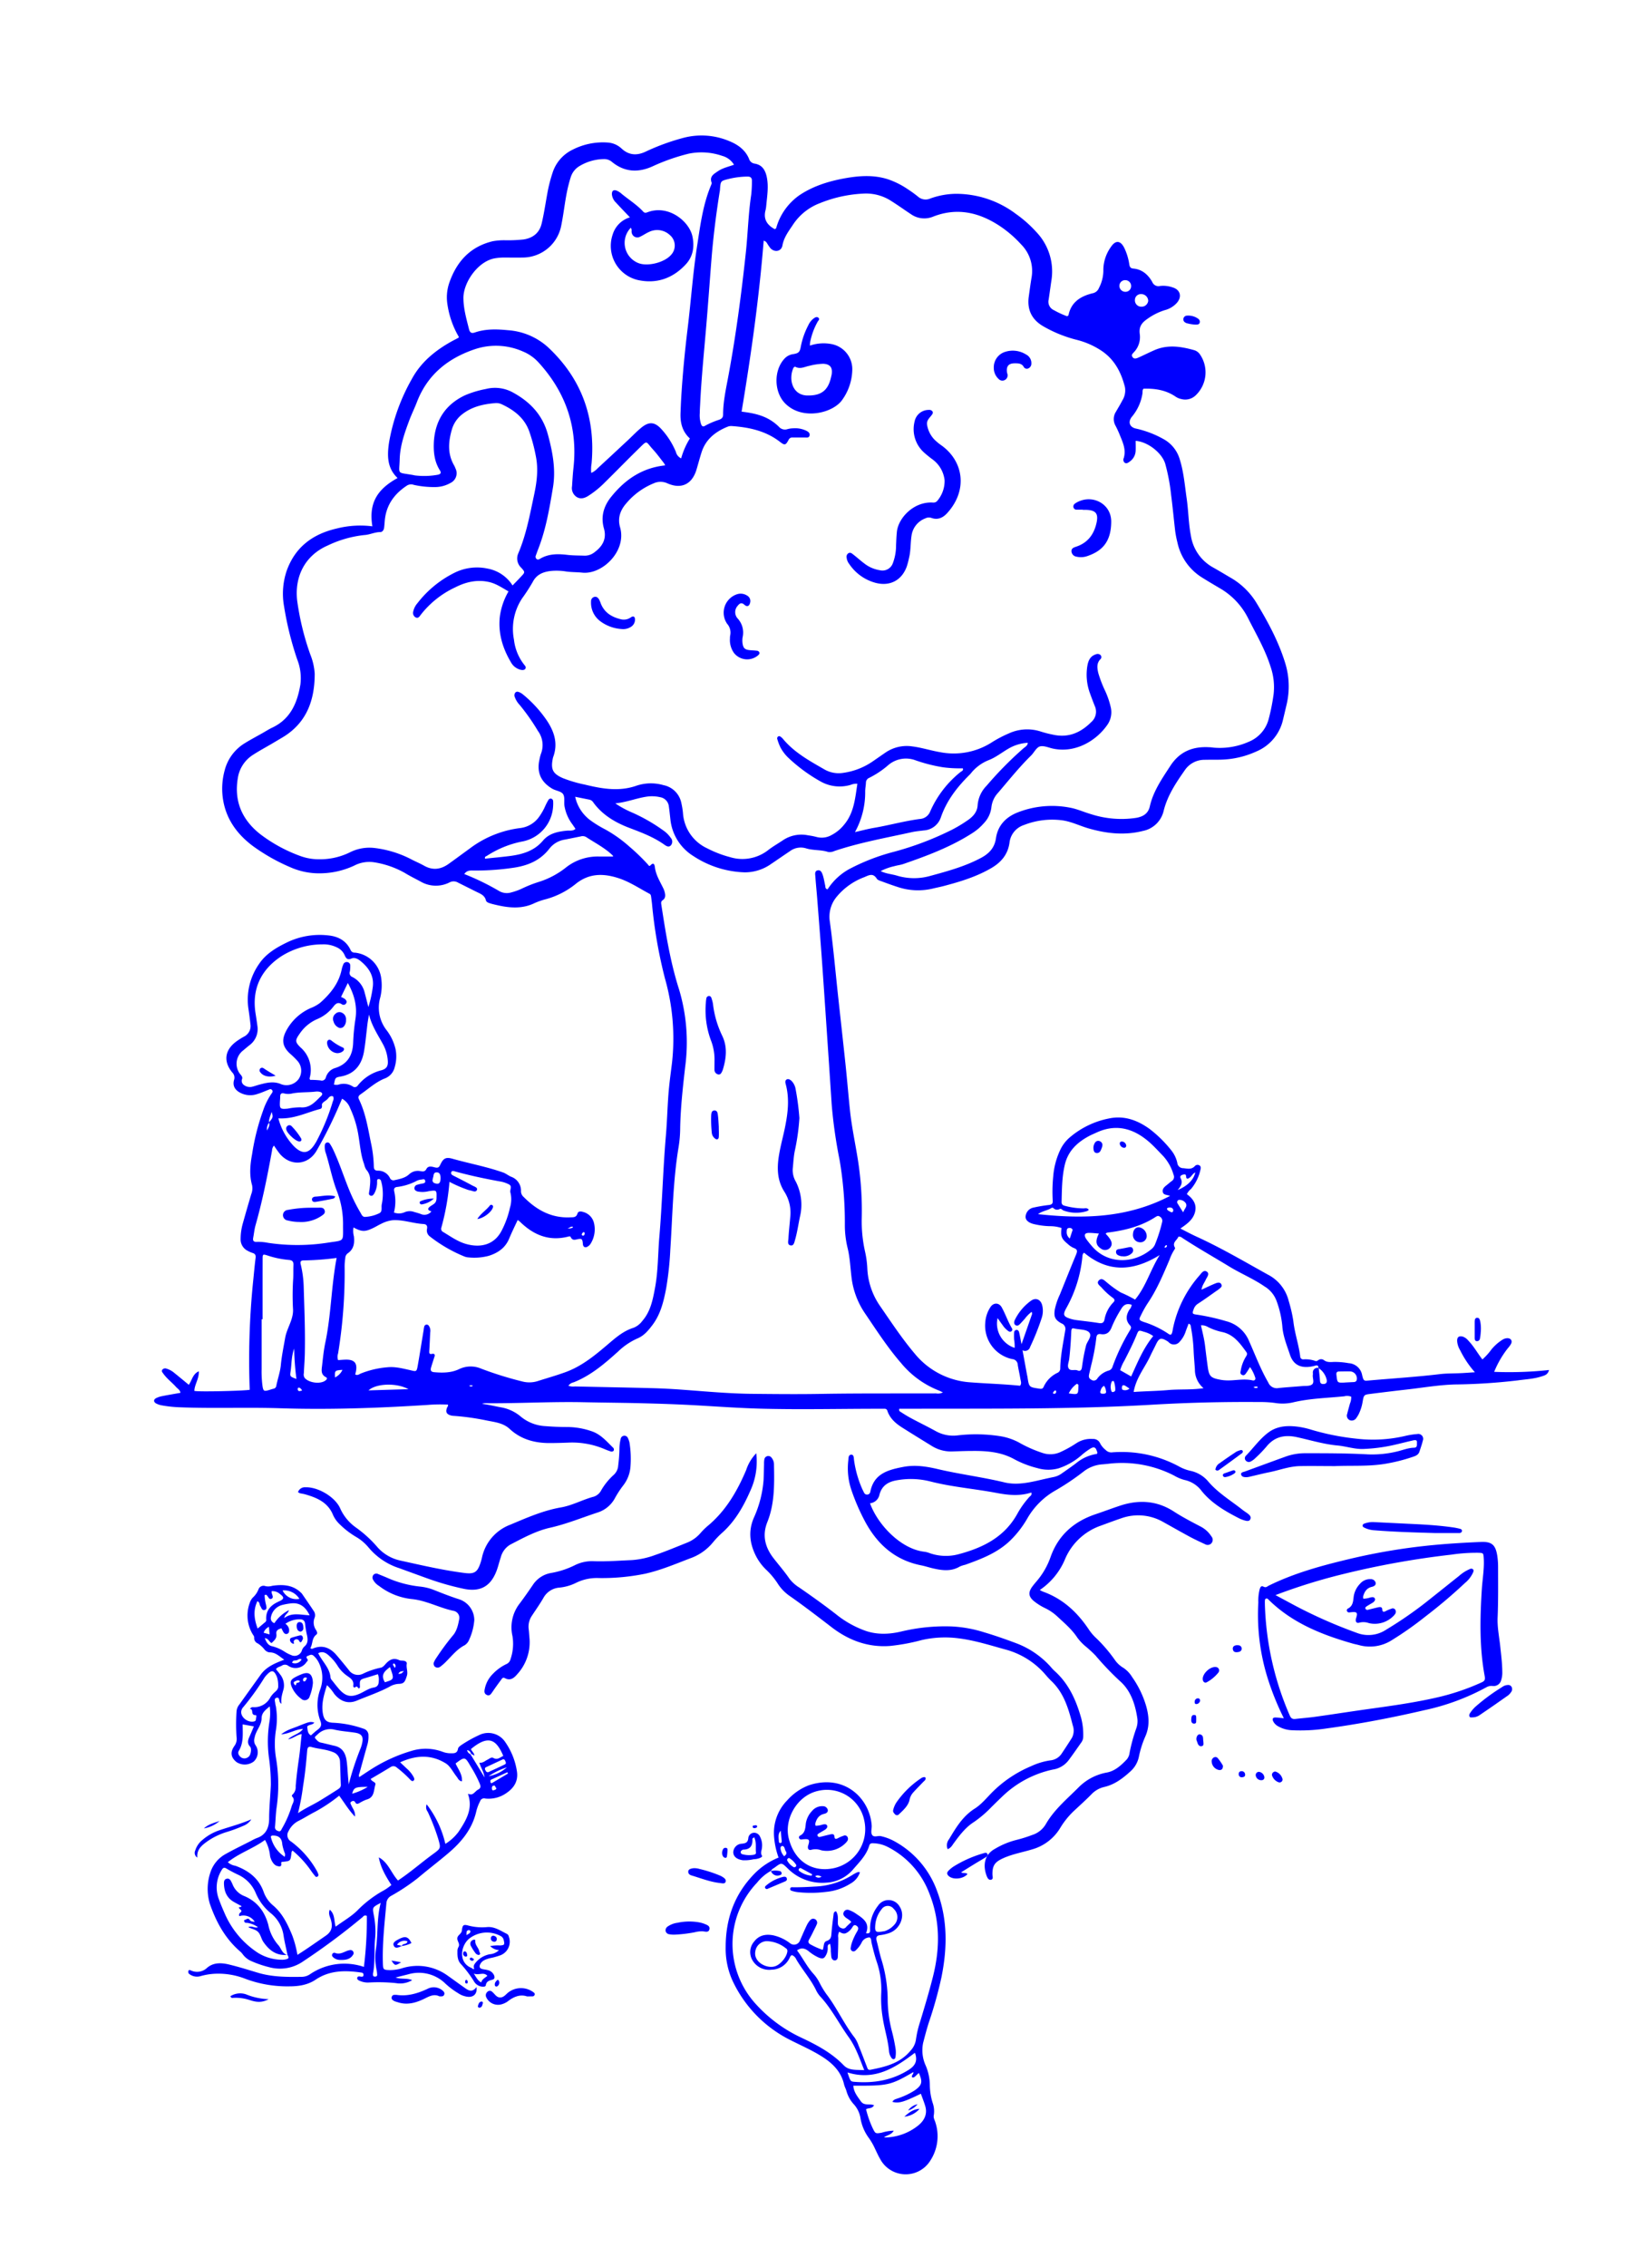 <?xml version="1.0" encoding="utf-8"?>
<svg xmlns="http://www.w3.org/2000/svg" id="Layer_1" data-name="Layer 1" viewBox="0 0 559 767">
  <defs>
    <style>
      .cls-1 {
        fill: blue;
      }
    </style>
  </defs>
  <path class="cls-1" d="M126,178.06c-1.23-7.56,1.33-12.38,8.53-16.34-3.65-3.42-3.53-7.84-2.86-12.18a66.32,66.32,0,0,1,7.69-21.33c3.12-5.78,8.11-9.8,13.83-12.92l1.9-1c.06,0,.09-.12.2-.26a30.47,30.47,0,0,1-3.87-10.93,15.2,15.2,0,0,1,.58-7.34c2.47-7.18,7-12.26,14.65-14.13a20.92,20.92,0,0,1,4.53-.34,49.78,49.78,0,0,0,6-.28c3.18-.49,5.34-2.23,6.09-5.32.8-3.33,1.29-6.74,1.91-10.12A50.84,50.84,0,0,1,187,58.38a13.08,13.08,0,0,1,6.76-7.74,22.54,22.54,0,0,1,11.83-2.42,7.6,7.6,0,0,1,4.75,2.05c2.51,2.33,5.26,2.41,8.2,1a74.93,74.93,0,0,1,13-4.71,24.13,24.13,0,0,1,15.26,1.19c2.87,1.17,5.33,2.91,6.63,5.91a2.32,2.32,0,0,0,1.83,1.68c2.73.4,3.79,2.35,4.25,4.81.59,3.12.07,6.22-.22,9.31a11.25,11.25,0,0,1-.25,1.66c-.8,3,.51,5,3.11,6.41.59-.16.56-.69.72-1.12A20.14,20.14,0,0,1,270.57,66c4.83-3.21,10.24-4.81,15.86-5.78,4.68-.8,9.36-1.06,14,.42a27.86,27.86,0,0,1,6.83,3.43,40.71,40.71,0,0,1,3.3,2.39,3.89,3.89,0,0,0,4.2.71,26.2,26.2,0,0,1,8.68-1.6,33.66,33.66,0,0,1,20.32,6.8,42,42,0,0,1,7,6.22,19.3,19.3,0,0,1,5,16.38c-.32,2.13-.6,4.27-.92,6.4a3.11,3.11,0,0,0,1.77,3.56A30.56,30.56,0,0,0,361.1,107c.22-.17.43-.24.45-.35.9-4.48,4.14-6.45,8.16-7.43a2.89,2.89,0,0,0,2.15-1.8,12.76,12.76,0,0,0,1.49-6.3,13.54,13.54,0,0,1,2.59-7.62c1.54-2.29,3.19-2.18,4.46.31a19.17,19.17,0,0,1,1.74,5.71c.14.83.46,1.26,1.35,1.34,3,.26,5,2.07,6.4,4.51a2.24,2.24,0,0,0,2.64,1.38,9.65,9.65,0,0,1,4.26.48c2.52.75,3.22,3,1.58,5.06a8.13,8.13,0,0,1-4.21,2.63,20.6,20.6,0,0,0-5.84,2.91c-2.14,1.46-3,2.83-2.63,5.33a7.41,7.41,0,0,1-2,6c-.41.47-1,.89-.46,1.65s1.29.46,1.92.19c1.82-.8,3.6-1.71,5.43-2.51,4.52-2,9.07-1.28,13.59,0a3.57,3.57,0,0,1,1.88,1.43,10.73,10.73,0,0,1-1.44,13.81,5.07,5.07,0,0,1-4.88,1.27,5.25,5.25,0,0,1-1.77-.7c-3.3-2.31-7-2.92-11-2.8-.45.4-.3,1-.37,1.54A15.91,15.91,0,0,1,383,141c-1.4,1.75-.79,3.55,1.42,4a33.82,33.82,0,0,1,9.14,3.47,11.43,11.43,0,0,1,5.62,6.86c1.38,4.38,1.73,8.93,2.38,13.44.59,4.11.6,8.28,1.4,12.38A14.87,14.87,0,0,0,410.52,192c1.88,1.06,3.74,2.17,5.59,3.27a24.7,24.7,0,0,1,8.82,8.32c4,6.56,7.65,13.28,9.94,20.68a26.76,26.76,0,0,1,.46,14.2q-.57,2.44-1.16,4.89a15.3,15.3,0,0,1-9,10.85A30.64,30.64,0,0,1,413.14,257c-1.84.05-3.68,0-5.52.05a8,8,0,0,0-6.71,3.52c-3,4.28-5.86,8.56-7.15,13.73a9,9,0,0,1-7,6.81c-6.24,1.58-12.36.89-18.43-.86-3.06-.89-5.93-2.37-9.15-2.76a26.12,26.12,0,0,0-12.69,1.62,7.13,7.13,0,0,0-4.9,6c-.53,3.85-2.72,6.54-6,8.48-5.08,3-10.64,4.68-16.29,6.17-1.16.3-2.33.53-3.5.81a21.59,21.59,0,0,1-11.82-.42c-1.82-.58-3.62-1.23-5.42-1.9-.67-.25-1.55-.46-1.89-1-1.27-2-2.65-1.16-4.21-.5a22.18,22.18,0,0,0-9.29,6.57,10.51,10.51,0,0,0-2.38,8.4c1.13,8.23,1.86,16.52,2.75,24.78.86,7.95,1.75,15.89,2.59,23.84.53,5.09.95,10.19,1.48,15.28.6,5.72,1.84,11.35,2.72,17A111.06,111.06,0,0,1,291.6,412a46.6,46.6,0,0,0,1.11,11.42,32.28,32.28,0,0,1,.77,5.7,24.22,24.22,0,0,0,4.35,12.77c3.77,5.46,7.41,11,11.72,16.09a26.54,26.54,0,0,0,18.85,9.68c5.58.43,11.17.58,16.76,1.15.62-.76.24-1.56.12-2.3-.26-1.57-.63-3.13-.89-4.71a2,2,0,0,0-1.86-2,11.56,11.56,0,0,1-9.14-12.33,10.76,10.76,0,0,1,1.7-5.18c1-1.65,2.93-1.69,3.87,0,1.28,2.29,2.1,4.83,3.46,7.1a.75.75,0,0,1-.25,1.05.86.86,0,0,1-.91-.08,7.47,7.47,0,0,1-2-2.07c-.56-.74-1.08-1.5-1.71-2.37A8.67,8.67,0,0,0,343.33,456a12.59,12.59,0,0,0-.18-2.82,23.83,23.83,0,0,1,0-2.39.86.86,0,0,1,.71-.85c.59-.09.88.34,1,.82.26,1.13.46,2.28.8,4,1.27-3.62,2.34-6.69,3.41-9.76a1.21,1.21,0,0,0,0-1.18,11.63,11.63,0,0,0-2.33,2.37c-.54.58-1.06,1.19-1.62,1.76-.41.43-.92.72-1.49.36s-.55-1.09-.26-1.7a17.28,17.28,0,0,1,5.49-6.55c1.57-1.13,3.17-.5,3.74,1.34a7.75,7.75,0,0,1-.12,4.5,82.52,82.52,0,0,1-3.91,9.79A1.77,1.77,0,0,1,346,456.8c.52,2.83,1,5.48,1.49,8.14.06.31.14.62.19.94.52,3.43.53,3.4,3.94,3.91.73.11,1.18.14,1.53-.62a9.62,9.62,0,0,1,4.61-4.7,1.56,1.56,0,0,0,1-1.5c.08-4.33,1-8.56,1.68-12.83a2,2,0,0,0-1.27-2.43c-2.2-1.21-2.63-2.26-2.24-4.74a22.71,22.71,0,0,1,1.7-5c1.83-4.52,3.63-9.05,5.5-13.55.44-1.07.53-1.74-.77-2.2a7,7,0,0,1-2-1.33c-2.18-1.78-2.5-2.61-2.16-5.44a12.14,12.14,0,0,0-4-.62,25.83,25.83,0,0,1-5.68-.79c-1.74-.51-2.57-1.42-2.48-2.51a3.31,3.31,0,0,1,2.72-3,48.62,48.62,0,0,1,5.2-.87c1.06-.12,1.34-.59,1.25-1.57a52.7,52.7,0,0,1,.18-8.14,25.7,25.7,0,0,1,2.3-8.77,12.64,12.64,0,0,1,3.47-4.53,29,29,0,0,1,13.29-6.3c5.05-1,9.48.66,13.5,3.55a41.39,41.39,0,0,1,7.34,7.21,10.36,10.36,0,0,1,2.08,4.28,2,2,0,0,0,2.08,1.82c1.44.16,2.74.53,3.89-.74a1.22,1.22,0,0,1,1.56-.18c.55.38.43,1,.28,1.54a15,15,0,0,1-3.15,6.39,5.23,5.23,0,0,0-1.42,1.77c2.05,1.53,3.51,3.44,2.71,6.24-.71,2.47-2.7,3.87-4.9,5.39,1.94,1,3.67,1.93,5.47,2.75,8.3,3.79,16.16,8.42,24.12,12.84a13.7,13.7,0,0,1,7.06,8.92,49,49,0,0,1,1.56,6.76c.44,4.07,1.83,7.95,2.33,12a1,1,0,0,0,1.09,1,9.94,9.94,0,0,1,4,.53c.44.21.75-.1,1.09-.3a1.58,1.58,0,0,1,1.81,0c1.14.89,2.4.66,3.68.63a27.18,27.18,0,0,1,4.76.43,4.91,4.91,0,0,1,4.52,4c.51,2.19.68,2,2.6,1.83,7.88-.69,15.77-1.18,23.63-2.12,2.37-.29,4.78-.22,7.18-.34,1.42-.06,2.84-.18,4.76-.3a33.07,33.07,0,0,1-5-7.45,7,7,0,0,1-1-2.91c-.12-1.52.55-2.09,2-1.67a4.63,4.63,0,0,1,1.87,1.44c1.79,1.85,3,4.13,4.66,6.25a21.16,21.16,0,0,0,3.07-3.39,15.14,15.14,0,0,1,3.56-3.17,3.37,3.37,0,0,1,1.79-.63c1.2,0,1.8.85,1.28,1.91a8.69,8.69,0,0,1-1.13,1.54,33.36,33.36,0,0,0-4.59,7.94,126.37,126.37,0,0,0,18.57-.62c-.43,1.59-1.46,1.82-2.41,2.13-2.67.89-5.48,1-8.25,1.39a199.15,199.15,0,0,1-21.28,1.37c-5.45.16-10.8,1.11-16.2,1.71q-6.06.69-12.12,1.46c-2.38.3-2.4.32-2.81,2.63a15.09,15.09,0,0,1-1.27,4.11,8.94,8.94,0,0,1-.87,1.43,1.82,1.82,0,0,1-2.33.69,1.68,1.68,0,0,1-.76-2.08c.28-1.17.62-2.32.93-3.48a5.29,5.29,0,0,0,.42-2.34,3.75,3.75,0,0,0-2.34-.13c-5.87.6-11.8.7-17.59,2.12a16,16,0,0,1-6,.11,38.85,38.85,0,0,0-5.49-.29q-18-.14-36,.91c-27.39,1.61-54.82,1.28-82.24,1.37H304.3c-.28.88.44,1,.82,1.29,1.13.75,2.3,1.44,3.5,2.08,2.68,1.42,5.4,2.75,8.06,4.22a12.16,12.16,0,0,0,7.39,1.41,53.39,53.39,0,0,1,14.34.27,20.37,20.37,0,0,1,6.33,2.11,42.91,42.91,0,0,0,8.32,3.66,8.17,8.17,0,0,0,5.6-.32,38.45,38.45,0,0,0,5.45-3,8.92,8.92,0,0,1,5.69-1.5,2.5,2.5,0,0,1,2.48,1.53,7,7,0,0,0,1.84,2.18,2.65,2.65,0,0,0,2.37.8,40.82,40.82,0,0,1,22.39,4.75,14.22,14.22,0,0,0,3.78,1.48,10.8,10.8,0,0,1,6.26,3.74c3.34,3.87,7.7,6.45,11.63,9.58.56.44,1.19.8,1.75,1.25s1.14,1,.78,1.83-1.22.61-1.9.43a11.15,11.15,0,0,1-2-.78c-4.64-2.38-9.13-5-12.5-9.1a9.82,9.82,0,0,0-5.89-3.83,14,14,0,0,1-3.52-1.49,38.52,38.52,0,0,0-22.05-4c-.71.08-1.43.15-2.15.21a11.62,11.62,0,0,0-6.39,2.42,82.45,82.45,0,0,1-9.54,6.42,25.45,25.45,0,0,0-9.56,9.54,34.32,34.32,0,0,1-5.71,7.37c-4.32,4.19-9.77,6.26-15.27,8.23a9.69,9.69,0,0,0-1.82.59c-3,1.79-6.14,1.31-9.3.57-1.32-.32-2.61-.75-3.94-1-8.9-1.82-14.88-7.3-19-15.13a71.23,71.23,0,0,1-4.37-10.11,22.93,22.93,0,0,1-1.13-10.16c.09-.73-.05-1.91.95-2s.9,1.16,1,1.86a36.82,36.82,0,0,0,2.73,9.65c.21.43.41.87.64,1.29a1.11,1.11,0,0,0,2.12-.19c1.18-6.13,5.84-7.45,11.07-8.46,4.09-.8,7.93-.18,11.82.73,7.46,1.75,15.07,2.69,22.53,4.49,3.79.91,7.61.21,11.37-.65,1.78-.41,3.57-.83,5.37-1.19a7,7,0,0,0,2.6-1.16c1.64-1.15,3.29-2.28,4.88-3.49a14.32,14.32,0,0,1,7.06-3.15c.27-.49,0-.82-.11-1.18-.38-1.13-1-1.24-2-.68a23.6,23.6,0,0,0-3.26,2.43,22.19,22.19,0,0,1-7.67,4.33,12.88,12.88,0,0,1-7.1-.09,33.46,33.46,0,0,1-7.81-3c-4.43-2.46-9.25-2.85-14.16-2.81-2.32,0-4.63.1-6.95.17a12.21,12.21,0,0,1-6.84-1.87c-3.33-2.05-6.66-4.1-10-6.21-2.19-1.39-4.12-3.06-5-5.62a.93.93,0,0,0-1-.74h-1.92c-12.87,0-25.74.3-38.62,0-8.07-.17-16.12-.78-24.18-1.22-5.67-.31-11.35-.49-17-.64-6.63-.17-13.27-.21-19.91-.35-11.11-.25-22.22.44-33.34.33a3.14,3.14,0,0,0-1.21.22c2.14.24,4.22.78,6.32,1.16a14.08,14.08,0,0,1,6.86,3.2,14.2,14.2,0,0,0,8.36,3.18c2.54.21,5.11.3,7.66.3a25.51,25.51,0,0,1,7.74,1.37c3.16,1,5.14,3.41,7.37,5.57a.87.87,0,0,1,.22,1.09.94.94,0,0,1-1.11.18,21.41,21.41,0,0,1-2-.76,28.13,28.13,0,0,0-12.39-2.17c-2.08.08-4.16.14-6.24.14-5,0-9.64-1.26-13.43-4.78-2.26-2.1-5.2-2.31-8-2.9a83.42,83.42,0,0,0-10.68-1.5,5.87,5.87,0,0,1-1.18-.15c-1.52-.42-1.9-1.19-1.32-2.67.11-.28.43-.48.3-1a50.33,50.33,0,0,0-6.83.1c-16.61,1.05-33.23,1.67-49.86,1.13-11.36-.37-22.71.12-34.06-.33a42.92,42.92,0,0,1-6.19-.67,6.4,6.4,0,0,1-1.8-.62c-.92-.5-.94-1.34,0-1.81a7.63,7.63,0,0,1,2-.67c2-.4,4.08-.74,6.22-1.13-.13-1-1-1.4-1.51-2-1.39-1.54-3.09-2.79-4.3-4.5-.26-.36-.69-.78-.35-1.28a1.25,1.25,0,0,1,1.51-.37,7.31,7.31,0,0,1,2.7,1.53c1.56,1.24,3.08,2.52,4.77,3.91,1.09-1.49,1.29-3.63,3.39-4.57.13,2.54-1.44,4.42-1.5,6.63,1.42.37,16.72,0,18.73-.37a264.78,264.78,0,0,1,1.1-36.19c.3-2.78.52-5.57.88-8.35.13-1-.12-1.49-1.06-1.77a8,8,0,0,1-1.53-.67,4.29,4.29,0,0,1-2.47-4.06,19.56,19.56,0,0,1,.8-5.44c.9-3.23,1.84-6.46,2.79-9.68a5.4,5.4,0,0,0,.29-3.05c-1-3.49-.64-7,0-10.47a78.44,78.44,0,0,1,3.75-14.85A22.88,22.88,0,0,1,91.87,370c.29-.39.59-.79.15-1.27s-.85-.16-1.29,0c-1.19.47-2.37,1-3.58,1.36a7.29,7.29,0,0,1-5.82-.38c-1.84-.95-2.67-2.38-2.14-4.33a2.45,2.45,0,0,0-.59-2.55c-3.09-3.74-2.56-7.61,1.38-10.5a24.89,24.89,0,0,1,2.64-1.66,4,4,0,0,0,2.12-4.21c-.18-1.67-.4-3.33-.65-5A21.1,21.1,0,0,1,87.74,326c2.39-3.5,6-5.55,9.64-7.3a25.48,25.48,0,0,1,13.56-2.26c3.35.31,6.15,1.69,7.68,4.93a1.44,1.44,0,0,0,1.45.92,10,10,0,0,1,8.94,8.78,17.2,17.2,0,0,1-.35,6.43,12.41,12.41,0,0,0,2.21,11.1,16.63,16.63,0,0,1,3,6.46,12.59,12.59,0,0,1-.3,5.92,5.4,5.4,0,0,1-3.32,3.86c-3.12,1.22-5.51,3.5-8.2,5.35-.69.48-1,.92-.56,1.78,2.21,4.59,3,9.58,4,14.51a42.17,42.17,0,0,1,1,8.07c0,1,.32,1.49,1.36,1.5a4.41,4.41,0,0,1,4.09,2.47,1.27,1.27,0,0,0,1.56.74c1.73-.37,3.55-.74,4.85-1.9a4.34,4.34,0,0,1,3.93-1.15c.82.14,1.48.23,2-.72.63-1.18,1.8-.82,2.79-.57s1.43.15,1.88-.82c1-2.14,1.81-2.75,4.14-2.09,5.68,1.61,11.52,2.67,17.1,4.64,1,.34,1.79,1.05,2.75,1.45a5,5,0,0,1,3.35,5,2.59,2.59,0,0,0,.93,1.87c4.34,4.39,9.37,7.17,15.76,6.87,1-.05,2,.12,2.43-1.3.23-.81,1.12-.76,1.86-.54A5.09,5.09,0,0,1,201,413.8a9.13,9.13,0,0,1-1.12,6.91,2.82,2.82,0,0,1-1,1c-.87.55-1.57.16-1.65-.84-.13-1.62-.31-1.89-1.54-1.68-1,.19-2,.65-2.6-.72-.12-.29-.57-.18-.88-.1-6.49,1.65-11.75-.61-16.32-5.1a5.28,5.28,0,0,0-.72-.52c-1,2.12-2,4.17-2.88,6.28-1.3,3.16-3.82,4.85-6.87,5.82a19,19,0,0,1-6.9.54,4.39,4.39,0,0,1-1.39-.31,48.81,48.81,0,0,1-11.77-6.85,2.52,2.52,0,0,1-.85-2.58c.17-1-.27-1.5-1.23-1.55-3.5-.19-6.86-1.51-10.41-1.29a11.07,11.07,0,0,0-3.81,1.18c-.87.4-1.69.91-2.55,1.34-3,1.47-4,1.46-6.9-.07a6.81,6.81,0,0,0,.14,3c.26,2.28,0,4.33-2.08,5.75a2.1,2.1,0,0,0-.84,1.65,19.29,19.29,0,0,0-.22,2.62,168.87,168.87,0,0,1-2.21,29.62,3.38,3.38,0,0,0,0,2.24c.88-.05,1.81-.14,2.75-.16,2.76,0,3.79,1.17,3.31,3.87-.06.38-.17.75-.26,1.14.77.44,1.34-.08,1.85-.3a30.77,30.77,0,0,1,9.06-2.13c2.69-.27,5.23.44,7.79,1,2,.49,2.09.52,2.46-1.59.71-4,1.33-8,2-12.05a6.32,6.32,0,0,1,.21-1.18.85.85,0,0,1,1.52-.24,3,3,0,0,1,.48,2.29c-.1,2.07-.18,4.15-.31,6.23-.05.77,0,1.22,1,1,.8-.15,1,.36.74,1-.38,1.22-.79,2.43-1.14,3.65-.27.92-.06,1.46,1.09,1.56,2.91.25,5.77.23,8.45-1.06a9,9,0,0,1,7.42-.14,119,119,0,0,0,13.94,4.34,9.4,9.4,0,0,0,5.15-.12c3.12-1,6.25-1.88,9.34-3,5.79-2.08,10.34-5.95,14.91-9.84,2.5-2.13,5-4.22,8.23-5.21a7,7,0,0,0,3-2.37c2.75-3.17,3.49-7.08,4.23-11,1.06-5.61,1-11.29,1.45-16.94,1-11.55,1.26-23.14,2.25-34.69.49-5.65.54-11.34,1.14-17,.27-2.54.62-5.08.93-7.62A74.36,74.36,0,0,0,225,331a160.94,160.94,0,0,1-4.38-25.24c-.09-.79-.19-1.59-.3-2.38-.06-.38-.1-.77-.53-1-3.48-1.85-6.75-4.08-10.57-5.31-5.2-1.68-10-1.62-14.45,2a27.61,27.61,0,0,1-10,5.12,23.2,23.2,0,0,0-3.84,1.32c-4.22,2.06-8.53,1.68-12.89.67-.7-.16-1.4-.32-2.08-.53s-1.38-.43-1.53-1.05c-.46-1.85-2.06-2.29-3.43-3-2-1-4-2-6-3a2.91,2.91,0,0,0-2.91-.06,10.21,10.21,0,0,1-9.66-.24c-1.84-1-3.7-1.9-5.49-3a30.78,30.78,0,0,0-10.35-3.58,11,11,0,0,0-6.74,1.13,27.75,27.75,0,0,1-11.35,2.6,24,24,0,0,1-10.25-2.05,64.66,64.66,0,0,1-12.7-7.19c-5.45-4.09-9.19-9.3-10.15-16.21A23.43,23.43,0,0,1,76,260.7a15.16,15.16,0,0,1,6.78-9.24c2-1.24,4-2.29,6-3.42,1.11-.63,2.19-1.33,3.34-1.87,6.18-2.92,8.48-8.36,9.53-14.61a17.26,17.26,0,0,0-1.08-8.47,108.29,108.29,0,0,1-4.44-17.89A24.29,24.29,0,0,1,97,193.12c2.87-8.05,8.82-12.45,16.94-14.32A32.3,32.3,0,0,1,126,178.06ZM91,379.75c1.43-1.74,1.46-1.82.91-3.59-.42,1.42-1,2.42-.86,3.63a3.66,3.66,0,0,0-.7,2.67C90.9,381.41,91.38,380.67,91,379.75ZM446.22,462.8c.14,1.4.34,2.8.42,4.2.05.89.34,1.28,1.28,1.22s1.15-.66,1-1.45a6.43,6.43,0,0,0-2.75-3.93c-.13-1.32-.83-.87-1.69-.67-3.13.7-6.58.48-8-3.9-1.06-3.18-2.36-6.33-2.58-9.7a33.27,33.27,0,0,0-1.91-8.36,9.56,9.56,0,0,0-4.11-5c-3.77-2.6-8-4.34-11.89-6.71-5.32-3.25-10.76-6.31-16-9.75a1.49,1.49,0,0,0-1.26-.35c-.38,1.17-2.25,1.91-1.13,3.74.1.15-.17.59-.35.84a16.26,16.26,0,0,0-1.53,3.24c-2.17,5.07-4.29,10.17-7.42,14.76a36.71,36.71,0,0,0-2.23,4c-.75,1.45-.68,1.66.9,2.24a32.12,32.12,0,0,1,8.2,3.89c1,.73,1.26.56,1.56-.69.08-.31.1-.63.17-.95a39,39,0,0,1,9-18c.64-.74,1.39-2,2.47-1.25s0,1.87-.4,2.78-1.25,1.95-1.4,3.32c1.76-.81,3.26-1.55,4.81-2.17.64-.25,1.52-.45,1.9.37s-.33,1.16-.8,1.59a9.93,9.93,0,0,1-1,.71c-2,1.42-4,2.87-6.11,4.23a3.5,3.5,0,0,0-1.44,1.83c-.55,1.48-.53,1.67,1,1.87a73.47,73.47,0,0,1,10,2.23,11.37,11.37,0,0,1,7.69,6.64c2.12,4.73,3.92,9.6,6.55,14.11a3.07,3.07,0,0,0,3.38,1.87c2.7-.29,5.42-.44,8.12-.68,1.11-.1,2.46.07,3.24-.51,1-.75.12-2.24.34-3.39a3.88,3.88,0,0,0,0-.48A1.57,1.57,0,0,1,446.22,462.8ZM173.44,198.07c1-1.06,1.95-2,2.87-3,1.38-1.46,1.41-1.49.06-3a4.27,4.27,0,0,1-1-4.85c2.71-6.37,3.94-13.15,5.37-19.86.9-4.24,1.46-8.51.61-12.85a58.61,58.61,0,0,0-2.26-8.56c-1.62-4.54-5.12-7.22-9.29-9.17a4.37,4.37,0,0,0-2.1-.41c-4,.31-7.91,1.16-11.19,3.7a10.07,10.07,0,0,0-3.61,5.25c-1.19,4.11-1.51,8.17.73,12.08a7.64,7.64,0,0,1,.5,1.09,3.63,3.63,0,0,1-1.7,4.9,10.53,10.53,0,0,1-5.26,1.39,31.77,31.77,0,0,1-7.14-.74,2.66,2.66,0,0,0-2.26.19c-4.34,2.83-7.09,6.62-7.57,11.88-.07.8-.12,1.6-.22,2.39s-.56,1.51-1.31,1.51c-1.88,0-3.55.9-5.37,1a37.89,37.89,0,0,0-12.37,3.52c-7.85,3.42-11.3,10.64-10.37,18.69A90.73,90.73,0,0,0,105,221.42a20.75,20.75,0,0,1,1.49,6.51c0,9.1-2.81,16.81-11.11,21.67l-3.51,2.08c-2.07,1.21-4.18,2.35-6.19,3.65a11.31,11.31,0,0,0-5.22,8c-1.28,7.79,1.47,14,7.5,18.8a51.08,51.08,0,0,0,13.61,7.45,18.27,18.27,0,0,0,6.33,1.12,22.94,22.94,0,0,0,10.43-2.31,14.67,14.67,0,0,1,8.61-1.48,36.42,36.42,0,0,1,11.86,3.62c1.54.83,3.18,1.49,4.71,2.35,2.93,1.66,5.67,1.26,8.3-.62,2.4-1.72,4.78-3.48,7.17-5.22a35.53,35.53,0,0,1,16.89-6.88,9.18,9.18,0,0,0,6.45-3.68,20.56,20.56,0,0,0,2.25-3.95,20.19,20.19,0,0,1,1-1.89.88.88,0,0,1,1-.44.94.94,0,0,1,.6.94,11.53,11.53,0,0,1,0,1.44,12.85,12.85,0,0,1-10.67,12.15,33.9,33.9,0,0,0-11.67,4.77c-.34.21-.93.31-.69,1,2.87-.31,5.73-.56,8.58-.93,4.19-.56,8.11-1.74,11-5.17,2.12-2.51,5.1-3.09,8.18-3.38.92-.09,1.94.22,2.83-.61-.4-.59-.78-1.17-1.2-1.74a14.25,14.25,0,0,1-2.51-5.91c-.24-1.32.18-2.92-.42-4s-2.5-1.21-3.74-1.94c-3.86-2.28-5.31-5.55-4.3-9.94a12.88,12.88,0,0,1,.48-1.85,8.07,8.07,0,0,0-1-7.72,71.25,71.25,0,0,0-6.19-8.82,7.52,7.52,0,0,1-1.64-2.63,1.45,1.45,0,0,1,.2-1.58c.5-.47,1-.22,1.54,0a5.53,5.53,0,0,1,1,.65,41.87,41.87,0,0,1,8.21,9c2.49,3.8,3.69,7.78,2,12.25a3.84,3.84,0,0,0-.11.46c-.73,3.64,0,5.13,3.44,6.62a43.42,43.42,0,0,0,7.33,2.16c5.86,1.42,11.66,2.49,17.67.35a15.29,15.29,0,0,1,9-.15,7.68,7.68,0,0,1,6.07,6.09,26.54,26.54,0,0,1,.54,3.31A14.15,14.15,0,0,0,239.3,287a37.6,37.6,0,0,0,7.81,3,14.17,14.17,0,0,0,12.9-2.46c1.58-1.22,3.34-2.2,5-3.33a11.19,11.19,0,0,1,8.48-1.6,22,22,0,0,1,2.82.55,6.7,6.7,0,0,0,5.09-.67,13.23,13.23,0,0,0,4.22-3.48c3.38-4,3.74-9,4.5-13.86a5,5,0,0,0-2.22.36,13.1,13.1,0,0,1-10.21-1.12,54.77,54.77,0,0,1-10.81-7.91,13.69,13.69,0,0,1-2.88-3.8,19.26,19.26,0,0,1-1-2.7.73.73,0,0,1,.34-.83c.32-.22.61-.05.87.14a4.32,4.32,0,0,1,.7.65c3.8,4.61,8.94,7.42,14,10.33a9.69,9.69,0,0,0,6.47,1.19,23.22,23.22,0,0,0,9.94-3.88c1.45-1,2.88-2,4.34-3a12.74,12.74,0,0,1,9.12-2.05c3.18.41,6.22,1.41,9.37,1.94a23.93,23.93,0,0,0,17.23-3.18,40.4,40.4,0,0,1,5.92-3.14,14.87,14.87,0,0,1,11-.62,36,36,0,0,0,3.94,1c5.21,1.19,9.39-.62,13-4.23a4.63,4.63,0,0,0,1.21-5.45c-.56-1.4-1.1-2.82-1.61-4.25a18.18,18.18,0,0,1-.88-9.44c.31-1.73,1-3.22,2.86-3.79a1.43,1.43,0,0,1,1.56.23,1,1,0,0,1-.12,1.51c-1.23,1.38-1,2.92-.64,4.52a40.34,40.34,0,0,0,2.29,6,27.8,27.8,0,0,1,2,5.9,7.43,7.43,0,0,1-1.22,5.71c-3.85,5.53-11,9.65-18.47,8-1.4-.31-2.9-1-4.19-.75s-2.08,2.08-3.16,3.14c-4,3.93-7.49,8.31-11.13,12.56a8.51,8.51,0,0,0-2.27,4.91,9.33,9.33,0,0,1-2.5,5.34,17.81,17.81,0,0,1-3.79,3.3c-7.3,4.73-15.37,7.75-23.53,10.57-1,.34-2,.42-3,.72A18.86,18.86,0,0,0,298,294.7c1.84.93,3.77,1,5.58,1.56a20.09,20.09,0,0,0,11.09.1c5.93-1.62,11.86-3.22,17.33-6.15,2.69-1.45,4.53-3.38,5-6.57.62-4.37,3.36-7.2,7.31-8.77A31.86,31.86,0,0,1,362,273.23c2.52.45,4.86,1.55,7.31,2.25a33.49,33.49,0,0,0,15.15,1.21c2.32-.41,4.05-1.42,4.61-3.87,1.17-5.2,4.17-9.44,7-13.8,3.17-4.82,7.62-6.55,13.13-6.22.56,0,1.12.11,1.67.15a24.16,24.16,0,0,0,11.68-2,11.38,11.38,0,0,0,6.79-7.88,69,69,0,0,0,1.62-8.22,21.17,21.17,0,0,0-1-9.21c-1.82-5.85-4.91-11.09-7.64-16.51A24.27,24.27,0,0,0,412.75,199c-1.92-1.14-3.86-2.27-5.75-3.46a18.46,18.46,0,0,1-8.57-11.94,36.77,36.77,0,0,1-.75-3.76c-.49-4.12-.86-8.27-1.4-12.38a65.57,65.57,0,0,0-2-10.6c-1.16-3.75-6-7.44-10-7.71,0,1.12.05,2.23,0,3.34a4.67,4.67,0,0,1-2,3.66c-.51.37-1.09.84-1.74.38a1.34,1.34,0,0,1-.29-1.55c.81-2.67-.17-5-1.17-7.41a36.52,36.52,0,0,0-1.58-3.49,4.53,4.53,0,0,1,.11-4.78c.7-1.25,1.48-2.47,2.12-3.75a6.41,6.41,0,0,0,.92-4.6c-1.34-5.28-3.77-9.79-8.64-12.74a26.93,26.93,0,0,0-7.68-3.24,44,44,0,0,1-11.08-4.45c-4-2.22-5.77-5.6-5.14-10.17.3-2.14.58-4.28.94-6.41a12.75,12.75,0,0,0-3.51-11.24,38.93,38.93,0,0,0-7.25-6.25c-7-4.61-14.43-6.33-22.52-3.17a7.82,7.82,0,0,1-7.54-.83c-2.2-1.45-4.35-3-6.58-4.4a15.6,15.6,0,0,0-9.07-2.57,44.68,44.68,0,0,0-15.14,3.25,18.9,18.9,0,0,0-9.05,7.19c-1.48,2.24-3.13,4.32-3.63,7.12-.37,2-2.52,2.45-4,1a11.09,11.09,0,0,1-.84-1.16c-.37-.49-.51-1.19-1.51-1.46-1.54,19.44-4.28,38.67-7.47,57.85,5.87.67,9.39,2,12.57,5.05a2.72,2.72,0,0,0,3,.85,8.07,8.07,0,0,1,1.9-.27,8.75,8.75,0,0,1,4.42.82c.67.33,1.32.81,1.1,1.65s-1,.63-1.63.64c-1.36,0-2.72,0-4.08,0a1.34,1.34,0,0,0-1.35.75c-1,1.86-1.3,2-2.95.72-4.82-3.73-10.43-4.93-16.31-5.34a3.2,3.2,0,0,0-1.4.22c-4.1,1.66-7.36,4.21-8.79,8.58-.64,2-1.16,4-1.76,6-1.5,4.92-5.15,6.66-9.84,4.57a5.54,5.54,0,0,0-4.61,0,23.92,23.92,0,0,0-9.22,6.69c-2.12,2.4-3.06,5.08-2.17,8.19,2.31,8-6,16.08-12.82,15.34-1.82-.19-3.66-.13-5.49-.4a20.4,20.4,0,0,0-4.55-.21c-2.71.2-5.22,1-6.62,3.63a59.32,59.32,0,0,1-3.63,5.63,18.76,18.76,0,0,0-2.8,14,16.71,16.71,0,0,0,3.5,8.54c.29.34.67.78.38,1.29s-1,.53-1.5.41a5.1,5.1,0,0,1-3.37-2.52c-2.84-4.78-4.41-9.88-3.78-15.54a23,23,0,0,1,2.93-8.48c-2.15-1.22-4.05-2.54-6.35-3.12-4.11-1-8-.12-11.6,1.71a31.83,31.83,0,0,0-11.73,9.3c-.43.57-.84,1.32-1.71.92a1.71,1.71,0,0,1-.85-2,6.2,6.2,0,0,1,1.38-2.77,36.14,36.14,0,0,1,12.69-10.4,17.12,17.12,0,0,1,11.22-1.33A12.67,12.67,0,0,1,173.44,198.07Zm21.19,71.49a13.41,13.41,0,0,0,5,7.85,37.49,37.49,0,0,0,5.09,3.15,44.76,44.76,0,0,1,8.2,5.81,68.76,68.76,0,0,1,6.23,6c.23.25.51.85.9.44,1.32-1.43,1.49.08,1.57.71.35,2.53,1.67,4.63,2.75,6.85a7,7,0,0,1,.52,1.34c.26,1,.42,2.1-.63,2.82-.69.46-.56,1-.46,1.68,1.49,9.63,3,19.25,6,28.58a62.42,62.42,0,0,1,2.05,26.1c-.78,6.91-1.57,13.82-1.69,20.78a41.62,41.62,0,0,1-.51,6.21c-1.94,11.55-2.06,23.24-2.83,34.87A108,108,0,0,1,225.39,436c-.84,4.34-1.86,8.6-4.59,12.23-1.4,1.87-2.88,3.66-5.11,4.58a22.79,22.79,0,0,0-6.51,4.4c-4.58,4.12-9.23,8.14-15.09,10.45a2.76,2.76,0,0,0-1.75,1.15,4.62,4.62,0,0,0,2.17.24c8.71.2,17.43.35,26.14.58,3.59.09,7.18.29,10.77.56,7.73.57,15.44,1.29,23.2,1.36,8.08.08,16.14.16,24.22,0,12.63-.2,25.26-.1,37.9-.15a3.67,3.67,0,0,0,2.32-.34c-.61-.28-1-.48-1.33-.62a31.44,31.44,0,0,1-12.84-9.32c-4.58-5.27-8.34-11.13-12.24-16.87a27.26,27.26,0,0,1-4.5-12c-.43-3.4-.53-6.84-1.38-10.2a32.68,32.68,0,0,1-.89-7.84,126.55,126.55,0,0,0-1.77-21.72,164,164,0,0,1-2.7-19q-.44-6.71-.88-13.41c-.77-11.32-1.52-22.65-2.32-34-.52-7.33-1.11-14.66-1.68-22-.19-2.47-.45-4.94-.62-7.41-.05-.83-.36-2,.79-2.22s1.51,1,1.78,1.83c.33,1.06.49,2.18.74,3.27.11.48-.05,1.15.82,1.32a20.32,20.32,0,0,1,7.23-6.8,69.75,69.75,0,0,1,15.14-5.88A103.87,103.87,0,0,0,322,280.77a46.1,46.1,0,0,0,5.14-3.06c1.93-1.26,3.55-2.87,3.67-5.33a10.55,10.55,0,0,1,3.06-6.59,122.69,122.69,0,0,1,12.45-12.63c.56-.48,1.37-.83,1.47-1.86a14.49,14.49,0,0,0-6.6,2c-2.21,1.29-4.26,2.94-6.61,3.85a14.59,14.59,0,0,0-6.19,4.65c-.1.12-.22.23-.33.34-4.19,4.15-7.74,8.71-9.69,14.38a6.49,6.49,0,0,1-5.75,4.42c-1.35.18-2.71.28-4,.57-8.8,1.94-17.69,3.52-26.26,6.39a3.8,3.8,0,0,1-2.09.35c-2.44-.83-5.07-.48-7.5-1.24a6.11,6.11,0,0,0-5.46.94c-2.13,1.42-4.23,2.89-6.35,4.31a15.31,15.31,0,0,1-9,2.86,33.32,33.32,0,0,1-17.36-5.52,16.57,16.57,0,0,1-7.75-12.37c-.17-1.43-.3-2.87-.51-4.29a3.56,3.56,0,0,0-3-3.25,12.25,12.25,0,0,0-4-.24c-3.63.43-7,1.92-11.13,2.34a32.08,32.08,0,0,0,5.46,3,58.32,58.32,0,0,1,10.8,6.17,9.78,9.78,0,0,1,2.52,2.53A1.89,1.89,0,0,1,227,286c-.69.74-1.51.25-2.16-.21-3.62-2.59-7.73-4.13-11.84-5.69-4.78-1.82-9.08-4.34-12.19-8.55a2.12,2.12,0,0,0-1.28-1ZM200.07,160a6.51,6.51,0,0,0,2.18-1.59c3.47-3.19,6.92-6.41,10.36-9.62,1.47-1.37,2.84-2.83,4.38-4.09,2.63-2.16,4.58-2,6.87.54a26.41,26.41,0,0,1,4.85,7.65,3.19,3.19,0,0,0,1.78,2.18,25.44,25.44,0,0,1,2.95-6.73c-2.54-2.31-3.28-5.25-3.17-8.49.07-1.84.14-3.67.25-5.51.47-7.73,1.21-15.45,2.15-23.14,1.18-9.67,1.83-19.41,3.37-29,1-6.54,1.91-13.13,4.47-19.32.15-.36.38-.83.27-1.14-.74-2.07.76-2.87,2.07-3.77,1.64-1.13,3.59-1.55,5.52-2.24a6.68,6.68,0,0,0-4-3A21.42,21.42,0,0,0,233,52a67.6,67.6,0,0,0-12.17,4.27c-4.82,2.19-9.46,2-13.71-1.45a4,4,0,0,0-2.62-1,16.44,16.44,0,0,0-8.42,2.37,6.67,6.67,0,0,0-2.93,3.68c-.3.9-.55,1.83-.79,2.76-1.12,4.42-1.5,9-2.4,13.43a13.32,13.32,0,0,1-13.17,11.07c-2,.05-4,0-6,0a18.8,18.8,0,0,0-3.34.26c-5.71,1-10.6,8.08-10.64,13.33,0,3.65,1,7.09,1.87,10.57.31,1.25.85,1.58,2,1.19,3.65-1.26,7.43-1.14,11.16-.77a22.5,22.5,0,0,1,13.47,5.65c11.49,10.67,16.27,23.94,14.86,39.5A11.25,11.25,0,0,0,200.07,160Zm25-2.59a5.74,5.74,0,0,0-.47-.82c-1.19-1.5-2.31-3.07-3.6-4.48-2.7-2.93-1.72-3.38-5.06-.14-3.83,3.74-7.56,7.59-11.38,11.34A31.5,31.5,0,0,1,199,167.8c-1.29.79-2.65,1.17-4,.25a3.6,3.6,0,0,1-1.43-3.59c.13-2,.24-4,.46-6,1.53-13.68-2.45-25.54-11.68-35.71a14.82,14.82,0,0,0-5.43-3.85,22.53,22.53,0,0,0-15.9-.87c-9.38,3.08-16.42,8.7-20,18.13-.81,2.09-1.81,4.1-2.58,6.19-1.56,4.2-3.06,8.44-3.19,13-.15,5.35-1.09,4.38,4.39,5.33.31.05.62.16.94.18a25.7,25.7,0,0,0,7.63-.26c1-.24,1.13-.7.62-1.51-1.93-3.06-2.21-6.45-2-9.94.55-7.14,4-12.33,10.49-15.41a34,34,0,0,1,7.08-2.14,12.57,12.57,0,0,1,9.27,1.24c5.75,3.16,9.93,7.55,11.72,14.14,1.61,5.93,2.74,11.85,1.71,18-1.18,7-2.34,14-4.95,20.69-.29.75-.56,1.5-.83,2.25a1,1,0,0,0,.16,1.11c.42.45.84.26,1.28,0,2.91-1.73,6.06-1.69,9.29-1.3,1.9.22,3.83.19,5.74.26a5.18,5.18,0,0,0,3.34-1.13c2.72-2,4.23-4.52,3.23-8.07-1.18-4.13,0-7.79,2.65-10.95C211.63,162.16,217.39,158.25,225.11,157.44ZM92.71,387.56a2.67,2.67,0,0,0-.66,1.69c-1.54,8.48-3.22,16.94-5.58,25.25-.39,1.37-.52,2.82-.79,4.23-.19,1,.13,1.48,1.24,1.41a16.88,16.88,0,0,1,3.81.33,67.22,67.22,0,0,0,20.76-.15c5.1-.75,4.59-.23,4.59-5.69a30.73,30.73,0,0,0-2-11.47c-1.64-4.17-2.45-8.6-3.77-12.87a6.44,6.44,0,0,1-.41-2.82,1,1,0,0,1,.65-.92.91.91,0,0,1,1.06.38,16.22,16.22,0,0,1,1.06,1.86c2.2,4.63,3.71,9.52,5.68,14.24A59.5,59.5,0,0,0,122,410.3c.35.61.65,1.41,1.5,1.39a12.21,12.21,0,0,0,4.84-1.24c1.19-.58.59-2,.85-3.06a17.14,17.14,0,0,0,.23-5.49,12.53,12.53,0,0,0-.48-2.33.81.81,0,0,0-.86-.68c-.56.06-.47.56-.48.93a7.76,7.76,0,0,1-.94,3.92c-.29.48-.66,1-1.32.74s-.49-.76-.43-1.25.14-.78.18-1.18c.23-2.23.57-4.45-1.16-6.35a5.42,5.42,0,0,1-.69-1.78c-1.13-3-1.37-6.23-1.89-9.38a35,35,0,0,0-2.86-9.6,6,6,0,0,0-2.74-3.23l-.61,1.42a147.06,147.06,0,0,1-8.09,16.3c-2.87,4.76-8.64,5.21-12.3,1A34.74,34.74,0,0,1,92.71,387.56Zm31.94-46.87a39.22,39.22,0,0,0,1.5-6.85c.45-3.74-1.39-6.45-4.11-8.68-.87-.71-2-1.36-3.09-.89-1.43.62-1.89-.12-2.34-1.15a5.17,5.17,0,0,0-2.66-2.63,10.21,10.21,0,0,0-4.88-1,26.1,26.1,0,0,0-13.84,4c-7,4.58-10.08,11.2-8.74,19.46.21,1.34.42,2.69.59,4a6.77,6.77,0,0,1-2.58,6.59c-.76.59-1.48,1.22-2.22,1.83a5.67,5.67,0,0,0-1.09,7.92c.4.48.94,1,.75,1.68a1.7,1.7,0,0,0,.61,2.11,3.37,3.37,0,0,0,2.5.64c.94-.19,1.83-.55,2.76-.79,2.45-.64,4.84-1.25,7.41-.1a5.11,5.11,0,0,0,5.8-1.73,5,5,0,0,0-.39-6.22,32,32,0,0,0-2.57-2.5c-2.41-2.27-2.82-4.37-1.38-7.33a17.18,17.18,0,0,1,8.55-8.05,12.61,12.61,0,0,0,3.12-1.75c3.47-3.08,6.3-6.57,7.27-11.27a8.74,8.74,0,0,1,.5-1.6,1.24,1.24,0,0,1,1.5-.88,1.16,1.16,0,0,1,.9,1.25,9.35,9.35,0,0,1-.13,1.91,1.45,1.45,0,0,0,.88,1.89,8,8,0,0,1,4.14,5.32C123.81,337.36,124.16,338.8,124.65,340.69ZM294.39,508.58c2.66,7.34,10.49,15.45,18.32,16.38a7.51,7.51,0,0,1,1.62.39,16.49,16.49,0,0,0,10.28.39c8.3-2.23,15.48-5.91,19.76-13.84a30.52,30.52,0,0,1,3.91-5.43c.33-.37,1-.63.68-1.53-3.89,1.27-7.8.89-11.76.13-7.51-1.42-15.17-2-22.59-3.93a26.72,26.72,0,0,0-10.9-.39c-3,.46-5.26,1.73-6.11,4.87A3.67,3.67,0,0,1,294.39,508.58Zm56.86-97.82c15.25,1.64,30.25,1.38,44.68-6.18-1.18-.43-2.28-.27-2.48-1.35s.62-1.73,1.38-2.33c.57-.45,1.1-.93,1.68-1.35a1.66,1.66,0,0,0,.6-2.1,15.94,15.94,0,0,0-3.43-6.26c-1.62-1.66-3.17-3.41-4.92-4.92-5.26-4.53-11.1-6.18-17.73-3.11-.87.4-1.76.77-2.6,1.22-3.95,2.13-7,5-8.1,9.58-1,4.17-1,8.4-1.11,12.64,0,.76.27,1.11,1,1.31a24.64,24.64,0,0,0,6.39.9c.58,0,1.27-.29,1.82.49a2.58,2.58,0,0,1-.58.41,12.33,12.33,0,0,1-8-.19c-.43-.15-.73-.76-1.26-.51a1.72,1.72,0,0,1-2.18-.34.69.69,0,0,0-.64,0C354.41,409.56,352.66,409.67,351.25,410.76ZM236.93,136.43c-.05,1.12-.14,2.24-.14,3.36a9.46,9.46,0,0,0,.46,3.77c.27.64.66.91,1.29.5a27.4,27.4,0,0,1,4.83-2.06c.83-.34,1.31-.73,1.31-1.72,0-4.26.91-8.41,1.69-12.57,2.62-14,4.48-28.09,6-42.23.7-6.52.84-13.09,1.82-19.58a40.06,40.06,0,0,0,.24-4.78c0-1-.49-1.39-1.5-1.38a27.64,27.64,0,0,0-6.4.81c-2.67.67-2.67.68-2.89,3.32,0,.56-.14,1.11-.22,1.66-1.17,7.43-2.1,14.88-2.69,22.37s-1.12,15-1.76,22.47C238.24,119.06,237.35,127.72,236.93,136.43ZM289.3,281.51c2.15-.49,4.29-1.07,6.47-1.44,5.18-.89,10.25-2.31,15.46-3a4,4,0,0,0,3.5-2.48A35.22,35.22,0,0,1,325,261.19c.36-.3,1.1-.45.78-1.26a42.67,42.67,0,0,1-6.68-.35,54,54,0,0,1-9.25-2.34,9.21,9.21,0,0,0-9.39,1.7,30.67,30.67,0,0,1-6.37,4.23,1.78,1.78,0,0,0-1.08,1.68c-.06,1-.24,1.91-.25,2.87A27.77,27.77,0,0,1,289.3,281.51ZM152.09,399.83a82.57,82.57,0,0,1-2.73,15.42,1.21,1.21,0,0,0,.64,1.57c2.46,1.48,4.85,3.2,7.61,4,5,1.45,9.74.34,12.22-4.65a31.28,31.28,0,0,0,2.74-7.64,9.58,9.58,0,0,0,.16-5c-.33-1,.72-2.14-.45-2.8a9.87,9.87,0,0,0-3.17-1.05c-5.1-.93-10.18-2-15.17-3.38-.47-.13-1-.32-1.24.26s.22.93.76,1.2c2.14,1.08,4.27,2.17,6.37,3.31.65.36,1.88.66,1.55,1.49-.39,1-1.52.27-2.32.16a7.46,7.46,0,0,1-1.37-.42A42.62,42.62,0,0,1,152.09,399.83ZM88.86,446.32h-.33c0,5.6,0,11.2,0,16.79a37.94,37.94,0,0,0,.29,5.74c.27,1.78.51,1.91,2.16,1.43.54-.15,1.07-.34,1.61-.47a1.13,1.13,0,0,0,.91-1c.46-2.35,1.3-4.61,1.53-7,.29-3.1.93-6.16,1.47-9.23.6-3.37,2.91-6.29,2.64-9.85a86.5,86.5,0,0,1,.08-10.31c.07-1.51,0-3,.08-4.55,0-1.1-.43-1.53-1.55-1.62a31.71,31.71,0,0,1-7.25-1.51c-1.57-.5-1.63-.44-1.63,1.18C88.85,432.73,88.86,439.53,88.86,446.32Zm278-22.53c-.64.46-.57,1.06-.63,1.59a44.18,44.18,0,0,1-5.32,17c-1.4,2.49-1.12,3.06,1.61,3.87a13.26,13.26,0,0,0,1.64.34c2.54.34,5.08.59,7.6,1,1.21.21,1.77-.09,2-1.28a11.06,11.06,0,0,1,2.94-5.67c.61-.58.52-1.07-.14-1.56a22.57,22.57,0,0,1-3.72-3.39c-.61-.71-2-1.48-1-2.52s1.93.1,2.73.71a35.08,35.08,0,0,0,4.65,3.37,44.88,44.88,0,0,1,4.86,2.42c3.71-4.45,5.15-10,8.34-15.07C383.3,430.24,374.87,430.53,366.82,423.79Zm-252.91,1.78a95.75,95.75,0,0,1-11.19.84c-1,0-1.24.46-1,1.35a36.52,36.52,0,0,1,1,7.35c.21,7.26.53,14.52.4,21.79,0,2.55-.24,5.1-.34,7.65a2.11,2.11,0,0,0,.26,1.6c1.35,1.63,5.09,2.19,6.88,1,.48-.31,1.06-.86.28-1.26-1.7-.89-1.44-2.36-1.27-3.76.31-2.69.57-5.41,1.14-8.05C112.06,444.7,112.09,435.08,113.91,425.57Zm43.18-129.86a84.73,84.73,0,0,1,11.56,5.61,5.19,5.19,0,0,0,4.33.59,20.77,20.77,0,0,0,3.59-1.29,41.92,41.92,0,0,1,5.55-2.21,28.35,28.35,0,0,0,9.26-4.86,17.34,17.34,0,0,1,11.34-3.78c1.55,0,3.1,0,4.66,0,.09-.23-.12-.39-.29-.55-2.64-2.48-5.87-4.11-8.86-6.08a2.42,2.42,0,0,0-1.86-.15c-1.8.34-3.59.74-5.39,1.07a8.19,8.19,0,0,0-5.19,3.14c-3,3.83-7,5.56-11.7,6.31a86.42,86.42,0,0,1-13.82,1C159.16,294.5,158,294.38,157.09,295.71Zm-41.73,41.57a9.09,9.09,0,0,1,1.18.6,2.09,2.09,0,0,1,.62.7.79.79,0,0,1-.1.89,1,1,0,0,1-1.49.24c-1.26-.77-2-.2-2.78.82a13.61,13.61,0,0,1-5.63,4.3,13.7,13.7,0,0,0-5.79,4.87c-1.58,2.24-1.63,2.8.33,4.7a10.07,10.07,0,0,1,3,10.44c0,.11.1.26.21.49a32.06,32.06,0,0,1,3.5.18,1.4,1.4,0,0,0,1.81-1,4.69,4.69,0,0,1,3-3.14c4.27-1.27,6.08-4.3,6.24-8.59a69,69,0,0,1,.78-8.09c.65-4.25-.37-8.16-2.58-12.14ZM383.6,470.92c3.94-.29,7.81-.3,11.66-.65s7.69,0,12-.63a8.11,8.11,0,0,1-2.93-6.34c-.13-2-.32-4-.42-6a56.38,56.38,0,0,0-.89-8.1c-.1-.51,0-1.15-.82-1.39-.33.88-.69,1.76-1,2.66A9.3,9.3,0,0,1,399.1,454a2.46,2.46,0,0,1-3.23.44c-.27-.16-.46-.45-.73-.62-2.31-1.44-2.92-1.25-4.07,1.19-.62,1.3-1.31,2.57-1.91,3.87C387.36,462.74,384.43,466.11,383.6,470.92Zm22.78-22.55c.53,2.43,1.12,4.66,1.39,6.95s.58,4.76.91,7.13c.43,3.13,1,3.72,4.15,4.31A13.89,13.89,0,0,0,415,467c2.94.11,5.87-.68,8.83,0,.76.16,1.2-.34.83-1.19a13.14,13.14,0,0,0-1.68-3.32c-.45.71-.79,1.31-1.19,1.87s-.76,1.15-1.52.78-.52-1-.42-1.5a12.89,12.89,0,0,1,1.75-4.68c.33-.51.57-.95.16-1.51-2.18-3-4.29-6-8.28-6.83a20,20,0,0,1-4.73-1.67A4,4,0,0,0,406.38,448.37Zm-23.44-6.95c-1.83-.63-2.84.09-3.7,1.66a39.43,39.43,0,0,0-3,5.74c-.66,1.85-1.75,2.84-3.74,2.53-1.29-.2-1.48.56-1.56,1.52a71.14,71.14,0,0,1-1.69,8.94c-.22,1-.46,2-.69,3-.19.83-.23,1.49.76,2a1.39,1.39,0,0,0,2-.46,7.23,7.23,0,0,1,3.86-2.68,1.84,1.84,0,0,0,1.28-1.31,68.08,68.08,0,0,1,5.88-12.3c.36-.59.59-1.1,0-1.71-1.57-1.69-1.29-3.46-.18-5.27A3,3,0,0,0,382.94,441.42Zm-11.09-24.1c-1.14-.08-2.24-.22-3.34-.22-1.47,0-1.83.7-1,2a27.34,27.34,0,0,0,1.77,2.25c5.14,6.3,14.08,6.48,20.32,1.26a4.12,4.12,0,0,0,1.18-1.48,50.76,50.76,0,0,0,2.47-7.73,1.61,1.61,0,0,0-.81-1.81c-.58-.44-1-.13-1.51.18-4.65,3-9.86,4.37-15.27,5.12-.54.08-1.14,0-1.53.5,2.07,2.14,2.51,3.44,1.56,4.66a2.26,2.26,0,0,1-3.21.32C370.77,421.25,370.58,419.83,371.85,417.32Zm-277.66-39a21.44,21.44,0,0,0,5.34,9.54c2.88,2.81,5,2.46,7.12-1,.13-.2.25-.41.37-.61a73.53,73.53,0,0,0,5.62-13.69,1.93,1.93,0,0,0,.09-1.63c-.86-.34-1.36.21-1.8.77-.63.79-2.09,1.24-2,2.16s-.12,1.2-.73,1.35C103.69,376.4,99.42,378.65,94.19,378.35ZM113,366.93a4.59,4.59,0,0,0,1.39.06,5.71,5.71,0,0,1,4.93.54,1.18,1.18,0,0,0,1.7-.24,14.64,14.64,0,0,1,8.1-5.22c1.75-.52,2.24-1.45,2.1-3.28a13.42,13.42,0,0,0-1.61-5.48c-1.76-3.25-3.87-6.34-4.73-10.06a44.66,44.66,0,0,0-.7,4.56c-.32,2.62-.55,5.25-1,7.85-.82,4.9-3.48,7.73-7.84,8.53C113.44,364.54,113.44,364.54,113,366.93Zm20.28,43.26a4.68,4.68,0,0,0,3.61-.07,4.36,4.36,0,0,1,3.25-.1c.76.21,1.53.43,2.27.7a3,3,0,0,0,3.58-.9c-1.37-.37-1.4-1-.35-1.73s2-1,2.06-2.61c.06-2.85.18-2.89-2.59-2.5a8.62,8.62,0,0,1-3.78.12c-.55-.17-1.07-.43-1.1-1.09a1.2,1.2,0,0,1,1-1.2,9.58,9.58,0,0,1,1.38-.34c.62-.13,1.43-.14,1.26-1s-.9-.39-1.4-.4a4.45,4.45,0,0,0-1.79.59,19.29,19.29,0,0,1-6.13,1.88c-1.13.09-1.35.62-1.14,1.56A15.35,15.35,0,0,1,133.31,410.19Zm230.06,39.23c-.75-.21-.83.49-.86,1.29-.12,3-.33,6.06-.69,9.08-.13,1.08-.77,2.35-.12,3.24s2,.2,2.94.6,1.37-.12,1.51-1.11a62.94,62.94,0,0,1,1.37-7.3c.39-1.53,2.26-3.22,1-4.51C367.49,449.71,365.35,449.86,363.37,449.42ZM390.23,452a9.62,9.62,0,0,0-3.2-1.46c-1.73-.57-1.76-.55-2.43,1.09-1.2,2.95-2.65,5.78-4.09,8.61a14.6,14.6,0,0,0-1.47,3.31l3.72,2.12C384.89,461,386.83,456.17,390.23,452ZM94.71,372.85c-.09,2.25.11,2.45,2.69,2.21a22.16,22.16,0,0,1,4.26-.44c3.28.31,5-1.92,7-3.83.63-.62.41-1.18-.41-1.4a4,4,0,0,0-1.42-.09c-2.66.32-5.37.11-8,.64a5.57,5.57,0,0,1-2.6,0c-1.1-.29-1.45.17-1.42,1.19C94.81,371.61,94.75,372.09,94.71,372.85Zm360.5,94.86,2.74-.14c.49,0,.95-.13,1.13-.67a2.4,2.4,0,0,0-2-2.92c-1.26-.07-2.53,0-3.8,0-.95,0-1.17.31-1.05,1.29.31,2.57.25,2.57,2.85,2.46Zm-317,2.26c-4.1-2.25-11-1.93-13.51.41Zm248-370.47a2,2,0,0,0-2.18,2,2.15,2.15,0,0,0,2.24,2.26,2.23,2.23,0,0,0,2.26-2A2.35,2.35,0,0,0,386.28,99.5Zm12.19,303.15c3.45-1.43,5.5-3.52,6.06-6-.87.37-1.21,1.27-1.92,1.77-.48.34-1.09.66-1.17-.3s-.42-.88-1.08-.72-1.11.54-.8,1.17C400.42,400.31,399.42,401.44,398.47,402.65ZM380.79,98.72a1.89,1.89,0,0,0,1.95-1.93,1.94,1.94,0,0,0-1.86-2,1.91,1.91,0,0,0-2.09,1.8A2,2,0,0,0,380.79,98.72ZM100.31,466.52a90.73,90.73,0,0,1-.77-10.3c-1,2.87-.84,5.36-1.21,7.76C98.06,465.69,98.13,465.7,100.31,466.52Zm48.76-68c0-1.29-.42-1.89-1.28-1.9-1.19,0-1,1-1.23,1.69-.07.22-.11.46-.16.69a1,1,0,0,0,.68,1.28C148.5,400.8,149.09,400.3,149.07,398.47Zm251.26,11.64c.29-.57.42-.86.59-1.13.38-.61.78-1.22.3-2a2.58,2.58,0,0,0-2-1.1.77.77,0,0,0-.74,1.23C399,408,399.47,408.75,400.33,410.11ZM361.65,471.4c3.18.45,3.18.45,3.25-2.24,0-.37.19-.8-.52-1A8.15,8.15,0,0,0,361.65,471.4ZM362,419c.28-.87.5-1.54.72-2.21.11-.36.38-.72,0-1.09a1.21,1.21,0,0,0-1.11-.24c-.61.11-.65.63-.65,1.1A2.65,2.65,0,0,0,362,419ZM376.6,467.2c-.13.05-.35.08-.39.18a4.48,4.48,0,0,0-.14,3.24c.22.55.82.32,1.19,0s-.13-3.13-.43-3.37A.56.56,0,0,0,376.6,467.2Zm-3,1.63a2.27,2.27,0,0,0-1.13,1.5c-.38.93-.08,1.24.95,1.18.71,0,1-.34.8-1A3.32,3.32,0,0,0,373.58,468.83ZM113.35,466a5.29,5.29,0,0,0,2.53-2.56C113.29,463.62,113.25,463.67,113.35,466Zm268.83,3.77c-.62-.42-1.06-.75-1.53-1s-.91-.18-1,.44,0,1,.58,1.07A2.29,2.29,0,0,0,382.18,469.79Zm12.69-61c0,.71.61.88,1.06,1.14s.8.37,1-.12a.88.88,0,0,0-.5-1.17A1.61,1.61,0,0,0,394.87,408.82ZM192,415.57a2.66,2.66,0,0,0,1.75-.25c.06,0,.1-.11.15-.17l-.18-.15C193.06,414.87,192.62,415.54,192,415.57Zm5.16,2.47a.56.56,0,0,0,.65-.52c.07-.3.06-.71-.37-.65-.22,0-.44.39-.57.65A.38.38,0,0,0,197.15,418Zm-94.92,52.38c-.39-.59-.7-1.05-1.33-.93-.09,0-.22.43-.17.62C101,470.91,101.54,470.58,102.23,470.42Zm254.52,1.11a.65.65,0,0,0,.6-.82c0-.28-.26-.39-.47-.23a1.79,1.79,0,0,0-.57.69C356.22,471.45,356.51,471.52,356.75,471.53Zm-198-2.69a1.12,1.12,0,0,0,1.26,0A1.1,1.1,0,0,0,158.77,468.84Zm265.39.45a1.32,1.32,0,0,0,1.26.22c.22-.07.24-.23.06-.34C425.1,469,424.72,469.08,424.16,469.29Zm-29.29-47.84c-.05-.17-.21-.27-.35-.16a1.54,1.54,0,0,0-.41.53c-.08.17,0,.31.2.27A.67.67,0,0,0,394.87,421.45Z"/>
  <path class="cls-1" d="M96.18,561.49c-1.62-1.08-2.91-2.54-5-2.47a2.65,2.65,0,0,1-1.79-1.12A9.18,9.18,0,0,0,87.25,556,2,2,0,0,1,86,554.08c.06-.54-.31-.86-.54-1.27a12.32,12.32,0,0,1-1-10.39,5.34,5.34,0,0,1,1-1.86,7.55,7.55,0,0,0,2-2.85,1.8,1.8,0,0,1,2.37-1.1,4.84,4.84,0,0,0,2.33-.12c3.59-.52,7-.34,9.81,2.45,0,.06.13.1.17.17,1.33,1.95,2.69,3.89,4,5.88a2.47,2.47,0,0,1,.32,2.3,4.4,4.4,0,0,0,.51,4.2c.32.55.54,1.17.06,1.53-1.58,1.2-1.16,3.15-2,4.52a.63.63,0,0,0,.79.2c3.3-1.4,5.91-.3,8.09,2.25q2.1,2.46,4.12,5a3.76,3.76,0,0,0,4.85,1.22,25.54,25.54,0,0,1,5.88-2c.8-.11,1.34-.86,1.87-1.44,1.26-1.35,2.62-2,4.46-1.12.47.23,1.1.09,1.64.22s1,.43.91,1c-.26,1.4.51,2.73,0,4.2-.62,1.9-.91,2.56-2.77,2.6a6.8,6.8,0,0,0-3.13,1c-3.53,1.87-7.33,3.14-11,4.67-3,1.24-5.6.23-7.66-2.31a14.77,14.77,0,0,0-2.44-2.92c-1,3.17-1.91,6.16-1.42,9.38.38,2.45,1.3,3.28,3.7,3.34a35.68,35.68,0,0,1,10.06,2,2.28,2.28,0,0,1,1.7,2.32,10.07,10.07,0,0,1-.36,3.08c-.92,3.22-1.8,6.46-2.69,9.69a1.55,1.55,0,0,0-.07,1.3c1.21-.8,2.37-1.59,3.56-2.35a53.27,53.27,0,0,1,14.07-6.51,16.39,16.39,0,0,1,10.58.29,7.67,7.67,0,0,0,2.57.5c1.15,0,2.37.18,2.64-1.54.08-.52.77-1,1.3-1.36a42.63,42.63,0,0,1,6.28-3.45,6.9,6.9,0,0,1,8.45,2.63,23.45,23.45,0,0,1,3.93,10c.45,3.39-1.23,5.67-3.88,7.38a10.41,10.41,0,0,1-6.86,1.65,1.4,1.4,0,0,0-1.75.93,15.23,15.23,0,0,0-1.33,3.59c-1.36,5.81-4.94,10.14-9.32,13.88-3.41,2.91-7,5.62-10.4,8.5a68.47,68.47,0,0,1-9,6,3.06,3.06,0,0,0-1.66,2.63c-.62,6.69-1.38,13.36-1.19,20.1.06,2.28.14,2.35,2.46,2.42a14.42,14.42,0,0,0,4.24-.69,17.39,17.39,0,0,1,15.27,2.59c1.7,1.2,3.37,2.43,5.07,3.63,1.47,1,2.91,2.5,4.65.21.28,2.11-.8,3.35-2.68,3.31a7.23,7.23,0,0,1-3.57-1.27,26.54,26.54,0,0,1-4.22-3.16,12.82,12.82,0,0,0-12.63-3.2L133.86,669c1.87.71,3.74.09,5.61.91a8,8,0,0,1-5.48,1,57.69,57.69,0,0,0-9.29-.2,6.77,6.77,0,0,1-3-.59c-.44-.18-.92-.45-.82-1s.64-.53,1.12-.42a1.78,1.78,0,0,0,.69,0c.27-.07.29-.35.31-.58,0-.5-.22-.7-.69-.77-5.49-.82-10.85-.82-15.67,2.5C104,671.56,101,672,97.92,672a40.45,40.45,0,0,1-14.79-2.51,24.94,24.94,0,0,0-10.79-1.73,21.68,21.68,0,0,0-4.47.78,4.22,4.22,0,0,1-3.65-.6.93.93,0,0,1-.43-1.23c.27-.48.67-.1,1,0a4.92,4.92,0,0,0,5.31-1c2.29-1.94,5.1-1.69,7.78-1,3.17.77,6.29,1.77,9.42,2.7,4.9,1.46,9.93,1.45,15,1.37a5.12,5.12,0,0,0,2.68-.93,20.66,20.66,0,0,1,18.16-2.43,133.58,133.58,0,0,0,1-17.25c-.94-.39-1.16.17-1.49.44a226,226,0,0,1-20,14.89,13.72,13.72,0,0,1-11.64,2,36,36,0,0,1-5.87-2,7.09,7.09,0,0,1-3-2.34,5.36,5.36,0,0,0-1-1.06c-5-4.35-8-9.91-10.12-16a17.46,17.46,0,0,1,.17-10.63,10.9,10.9,0,0,1,5.28-6.3c2.78-1.56,5.67-2.94,8.51-4.4a15.76,15.76,0,0,1,1.94-.94c3.13-1.08,4.14-3.6,4.15-6.54,0-3.85.43-7.67.58-11.5a65,65,0,0,0-.7-9.56,41.54,41.54,0,0,1,.26-11.94,18.45,18.45,0,0,0,.07-5c-1.52,1.23-2.74,2.21-2.76,4,0,2.47-2,4.21-2.37,6.6a2.92,2.92,0,0,0,.37,2.61,4.24,4.24,0,0,1-.66,5.44,5.08,5.08,0,0,1-5.81.2c-1.9-1.52-2.26-3.28-.76-5.43a4,4,0,0,0,.75-3.09,65.25,65.25,0,0,1,0-8.62,4.2,4.2,0,0,1,1-2.41c2.36-3.32,4.74-6.63,7.11-9.94C90.15,563.83,93.13,562.66,96.18,561.49Zm63.16,31.8a1.4,1.4,0,0,0-1.28-1.19,1.75,1.75,0,0,0,1.12,1.34l4.8,7.89c-.34-2.08-1.34-3.38-1.77-5,1.19.18,1.88-.6,2.73-1,.64-.29,1.3-1,2-.59,1.44.79,2.28-.25,3.36-.69-2.44-5.78-5.14-7.1-10.93-2.34.2.77,1.09,1.22,1.14,2.24Zm-62.07,68h0c-.45-2.19-1-4.36-1.33-6.56a11.84,11.84,0,0,0-4.16-7.35,17.79,17.79,0,0,1-5.27-7,11.74,11.74,0,0,0-5.83-6.09,45.33,45.33,0,0,1-4-2.11c-.89-.57-1.25-.24-1.68.49a11.11,11.11,0,0,0-.92,9.9c.57,1.57,1.23,3.12,1.9,4.65a30.23,30.23,0,0,0,11.23,13.4A15.55,15.55,0,0,0,95.59,663a5.23,5.23,0,0,0,1.41-.21C98.05,662.49,97.5,661.87,97.27,661.32Zm17.51-53.8a53.34,53.34,0,0,1-8.21,5.48c-1.85.94-3.6,2.07-5.44,3a7.42,7.42,0,0,0-3.45,3.46,2.5,2.5,0,0,0,.83,3.59,31.45,31.45,0,0,1,8.65,9.82,6.66,6.66,0,0,1,.57,1.31.65.65,0,0,1-.4.77.49.49,0,0,1-.64-.15c-.46-.55-.91-1.11-1.32-1.7a34,34,0,0,0-6.37-7,1.18,1.18,0,0,0-.39.94c-.32,2.58-.32,2.59-2.84,2.86-.34,0-.68.05-.61.49.22,1.42-.81,1.06-1.44.9-1.17-.31-2.17-2.16-2.35-3.48a13.55,13.55,0,0,0-1.7-5.31c-4,2.93-8.76,4.44-12.58,7.53a4.9,4.9,0,0,0,2.55,1.21c4.49,1.63,8,4.28,9.63,9a10.53,10.53,0,0,0,3.17,4.45c3.14,2.67,4.86,6.27,6.41,10a35.22,35.22,0,0,1,1.79,6.69c3.41-2.14,6.43-4.32,9.51-6.42,2.15-1.45,2.49-3.16,1.8-5.48-.29-1-.93-2-.37-3.38,1.81,1.53,1.39,3.71,2,5.74,2.69-2,5.45-3.51,7.62-5.76a38.73,38.73,0,0,1,7.95-6.12,16.74,16.74,0,0,0,3.28-2.22c-1.92-3-3.63-5.88-4.25-9.34,3.2,1.71,4.18,5.3,6.49,7.82,4.26-2.82,8-6.14,11.94-9,2.6-1.91,2.58-1.94,1.66-5.13a70.82,70.82,0,0,0-3.55-9.14,2.48,2.48,0,0,1-.34-2.49,34.52,34.52,0,0,1,6.32,13.37,16,16,0,0,0,4.51-4.15c2.54-3.84,4.93-7.81,3.12-12.75,1.45.27,1.45.27,2.67-.86a3.38,3.38,0,0,1,.74-.58c1-.46.94-1.12.61-2a41.37,41.37,0,0,0-3.12-5.93c-1.9-3.28-1.93-3.26-5.07-.94.82,1.93,2.36,3.66,2.14,6.06-1.1-.19-1.34-1.05-1.82-1.65-1.2-1.49-2.09-3.45-3.61-4.41-4.89-3.06-10.05-2.86-15.47-.38l2.24,2.11a10.37,10.37,0,0,1,2.26,2.76c.22.42.5.94.05,1.32s-.88-.05-1.2-.38a36.79,36.79,0,0,0-4.44-4,1.67,1.67,0,0,0-2.14-.2c-2.23,1.37-4.49,2.69-6.72,4,.29,1,1.89,1,1.55,2-.58,1.87-.26,4.31-3,5a13.93,13.93,0,0,0-2.36,1.16c-.49.24-1,.54-1.41-.19s-.94-.56-1.42-.22-.07.84.1,1.25c.46,1.09,1.36,2,1.21,3.76C117.89,612.27,116.53,609.85,114.78,607.52Zm-12.27-22.58c-2.46.09-4.48,1.62-7.37,1.84,2-1.59,3.9-2,5.7-2.75,4-1.61,4-1.57,5.51-1.27-.55.92-1.79.61-2.4,1.37.15,1.16.12,2.39,1.26,3,.75-.64,1.44-1.31,2.21-1.87,1.06-.79,1.56-1.51,1-3a15.25,15.25,0,0,1-.11-10.55,11.49,11.49,0,0,0-.39-9.1,7.59,7.59,0,0,0-1.86-2.46c-.74-.62-1.39-.08-2,.13s-.29.69,0,1.11-.19.7-.39,1a4.41,4.41,0,0,1-6.11,1.21,1.87,1.87,0,0,0-2.17-.08c-.66.42-1.55.45-2,1.22.44.56.92,1.09,1.33,1.68a5.93,5.93,0,0,1,1.26,4.95c-.44,1.64-1,3.21-.74,5.05a1.07,1.07,0,0,1-.55-.54c-.28-.58-.12-1.71-1.08-1.48s-.55,1.18-.46,1.88c0,.4.16.78.22,1.18a24.8,24.8,0,0,1,0,7.88,29.31,29.31,0,0,0,0,9.3,54.13,54.13,0,0,1,.29,16.47c-.36,2.28-.39,4.61-.6,6.92-.09.93.48,1.29,1.2,1.51s.91-.48,1.17-.93A35.34,35.34,0,0,0,98.72,611c.3-1,1.28-2.07.14-3.21-.21-.21,0-.63.3-.84a3.42,3.42,0,0,0,.89-2.64c.26-3.11.64-6.2,1.09-9.28.4-2.74.62-5.51.94-8.37-1.7.25-2.84,1.49-4.6,1.76C99.13,586.88,101.29,586.65,102.51,584.94Zm-1.68,28.51c2.49-1.72,5.19-2.87,7.67-4.4,1.91-1.17,3.8-2.35,5.68-3.57.59-.38,1.2-.76,1.15-1.66-.12-2.56-.16-5.12-.27-7.67a3.55,3.55,0,0,0-2.5-3.41c-2.26-.91-4.68-1-7-1.63-1.13-.33-1.51,0-1.62,1.21-.33,4-.73,8-1.38,11.91A78.2,78.2,0,0,1,100.83,613.45ZM118,603.68a97.43,97.43,0,0,1,4-12.17,10.44,10.44,0,0,0,.55-1.83c.48-2.15-.17-3.14-2.38-3.49s-4.61-.49-6.85-1a6,6,0,0,0-5.83,1.56c-1.23,1.11-1.25.94-.09,2.15a2.46,2.46,0,0,0,1.41.68c1.47.33,2.93.72,4.4,1.05,2.44.54,3.56,2.22,4,4.52.16.94.25,1.9.33,2.85C117.66,599.88,117.82,601.78,118,603.68Zm-10.32-44.37c1.4,2.88,3.93,5,4.16,8.25a2.11,2.11,0,0,0,.57,1c.79,1,1.56,2,2.43,3,2.23,2.43,4,2.74,7.05,1.35,1.52-.7,2.91-1.73,4.58-2,1.31-.24,1.68-1,1.7-2.2a4.74,4.74,0,0,0-.31-2.31c-1.34.41-2.54.81-3.76,1.16-2.42.7-2.42.69-2.3,3.2,0,.13-.12.26-.19.39-.56.29-.57-1-1.31-.41-.43.37-.83,0-.77-.46.29-1.77-.87-2.5-2.1-3.35a11.87,11.87,0,0,1-3.26-3.47,15.69,15.69,0,0,0-2.79-3.28C110.34,559.2,109.16,558.5,107.66,559.31Zm-18.09-5.1c.55,1.33,1.1,2.42,2.48,2.73a13.67,13.67,0,0,1,4.33,1.91,12.53,12.53,0,0,0,2.13,1.08,2.6,2.6,0,0,0,3.55-1.36,3.58,3.58,0,0,1,.81-1.44c1.35-1.06,1.32-2.42,1-3.9a28.54,28.54,0,0,1-.64-3.77c-.09-1.28-.82-1.66-1.89-1.63a8.29,8.29,0,0,0-4.79,1.52,2.79,2.79,0,0,1,1.26,1.9c0,.57.06,1.15-.56,1.45s-1.07-.06-1.38-.55a11.1,11.1,0,0,1-.65-1.29c-1,.32-1.91.6-1.72,2s-.74,2.14-1.63,3C91,555.44,90.91,554.29,89.57,554.21Zm-5,23.95a1.07,1.07,0,0,1,1.17-.6,6.11,6.11,0,0,0,5.69-3.27,7.74,7.74,0,0,1,1.18-1.49c.74-.71,1.63-1.25,1.5-2.52a9,9,0,0,0-.43-3c-1-2.32-1.78-2.46-3.52-.56a7.27,7.27,0,0,0-.75.93,85.05,85.05,0,0,1-7.1,9.87,2.58,2.58,0,0,0-.72,1.71c0,1.92,2.41,3.66,4.41,3.14.49-.12.59-.49.6-.89s.36-1.24-.19-1.23C84.62,580.23,86,578.12,84.52,578.16Zm2.64-27.25c1-.84,1.75-1.5,2.53-2.14a.88.88,0,0,0,.32-.83c-.2-3.21,1.66-5,4.33-6.17,1.75-.78,1.86-1.38.35-2.47a3.76,3.76,0,0,0-2.81-1c-.27.94,1,2.08-.12,2.6-.82.39-1.1-.93-1.73-1.35-.08-.06-.27,0-.56.08a14,14,0,0,0,.46,3.2c.13.7.46,1.6-.45,1.84s-1.08-.72-1.46-1.32-.12-1.25-1-1.64C85.61,544.83,86,547.74,87.16,550.91Zm17.54-4.45c-1.47-3-3.46-4.4-6.47-4a20.63,20.63,0,0,0-3,.57A5.21,5.21,0,0,0,91.7,547a1.71,1.71,0,0,0,1.15,2.13,12.87,12.87,0,0,1,4.91-4.39c-.31,1.22-1.41,1.41-1.57,2.66C98.84,545.41,101.7,546.35,104.7,546.46ZM82.11,583.38c0,3.12.38,6.16-1.29,8.93-.5.83,0,1.68.8,2.26a2.06,2.06,0,0,0,2.45-.2c.77-.47,1.19-2.77.57-3.43-1-1.08-.8-2.13-.28-3.28s1-2.29,1.54-3.61Zm46.72,60.39c-2.84,1.49-2.82,1.49-2.39,3.9a27.91,27.91,0,0,1,.52,7.84c-.42,4,.05,8.14-.75,12.15a3.87,3.87,0,0,0,0,.48c0,.4.26.55.61.56s.82-.06.8-.61a11.2,11.2,0,0,0-.15-1.42,21.12,21.12,0,0,1-.33-6.9C128,654.58,127.38,649.26,128.83,643.77ZM96.36,628.18a4.08,4.08,0,0,0,.1-1,15.86,15.86,0,0,1-.94-3.19c-.14-2.27-1.35-3.09-3.44-3-.12,0-.24.15-.46.31A10.77,10.77,0,0,0,96.36,628.18ZM165,599.55a.5.5,0,0,0,.21,0c1.88-.87,3.76-1.72,5.61-2.63.59-.29.31-.8.11-1.24s-.47-.62-.94-.4l-5.39,2.52a.64.64,0,0,0-.39,1C164.37,599.08,164.49,599.51,165,599.55Zm-34.75-30.42c3.19-1,3.19-1,1.71-5.15C130.33,565.26,128.61,566.5,130.25,569.13Zm-28.94-28.22a6,6,0,0,0-5.69-2.84A5.17,5.17,0,0,0,101.31,540.91ZM171.9,600l-.23-.43L166.36,602c-.14.06-.35.15-.38.26a1.65,1.65,0,0,0,0,.7.35.35,0,0,0,.53.24C168.31,602.14,170.1,601.07,171.9,600Zm-6.58.9a12.32,12.32,0,0,0,6.19-3A24.61,24.61,0,0,0,165.32,600.91Zm-40.9,3.61c-4.24,0-4.68.22-5.25,2.31A19.89,19.89,0,0,0,124.42,604.52ZM91,550.38a3.27,3.27,0,0,0-1.78,2l2,.55Zm11,11c-.73-.39-1.13.18-1.63.31s-1.33-.14-1.52.85A2.56,2.56,0,0,0,102.07,561.38ZM168,605c-.42-.22-.32-1-.9-.92s-.69.54-.64,1c0,.32.11.69.5.59S167.8,605.52,168,605Zm-31.29-39.69c-.68.16-1.54,0-1.88,1C135.87,566.22,135.87,566.22,136.67,565.33Zm-3-1.24a1.33,1.33,0,0,0,.09-.21,1,1,0,0,0-.31-1c-.09-.07-.37-.08-.42,0-.34.5.32.75.35,1.19C133.42,564.21,133.61,564.23,133.7,564.09Z"/>
  <path class="cls-1" d="M263.45,628.44a26.71,26.71,0,0,1-1.56-7.69A15.75,15.75,0,0,1,266.44,609a18.71,18.71,0,0,1,7.19-5c12.1-4.06,20.71,4.44,21.33,13.59.07,1.1-.44,2.42.21,3.26s1.95.1,2.95.35a17.49,17.49,0,0,1,4.05,1.46,31.23,31.23,0,0,1,14.92,17.1c3.64,9.67,3.46,19.38,1.46,29.26a140.93,140.93,0,0,1-4.26,15.23c-.73,2.28-1.33,4.6-1.93,6.91a12.45,12.45,0,0,0,.92,7.74,17.3,17.3,0,0,1,1.35,6.53,21.06,21.06,0,0,0,.93,5.89,8.57,8.57,0,0,1,.42,4.26c-.21.93.33,1.7.56,2.53A15.09,15.09,0,0,1,314.77,731a9.8,9.8,0,0,1-16.92-.54c-.68-1.17-1.23-2.42-1.82-3.64a21.27,21.27,0,0,0-2.3-3.89,15.47,15.47,0,0,1-2.57-6.4A9.19,9.19,0,0,0,289,712a11,11,0,0,1-2.57-4.55c-.21-.76-.63-1.48-.81-2.25-1-4.37-3.9-7.19-7.52-9.47-3.46-2.19-7.21-3.8-10.84-5.65A42.6,42.6,0,0,1,248,670.37a26.33,26.33,0,0,1-2.45-11.64c0-9.62,3-18,9.84-24.94A23.94,23.94,0,0,1,263.45,628.44Zm-2.58,4.49a15.74,15.74,0,0,0-4.7,4,30.09,30.09,0,0,0-.21,41.29,48.29,48.29,0,0,0,15.38,11.23c5.13,2.43,10.13,5.08,14.16,9.27,1.78,1.85,4.31,1.47,6.94,1.63-1.63-4.05-2.89-7.86-5.23-11.11-3.31-4.59-5.84-9.73-9.75-13.91a9.3,9.3,0,0,1-1.41-2.22c-1.82-3.67-4.57-6.73-6.62-10.25a2.57,2.57,0,0,0-1.47-1.42c-.54.22-.65.73-.87,1.14a6.85,6.85,0,0,1-6,3.78,6.53,6.53,0,0,1-6.51-3.24,5.43,5.43,0,0,1,.62-6.29c1.66-2.18,4-2.57,6.45-2.09a14.61,14.61,0,0,1,5.8,2.76,2.13,2.13,0,0,0,3.24-1c.73-1.69,1.46-3.37,2.23-5a8,8,0,0,1,1-1.63c.46-.58,1.05-1,1.86-.6a1.34,1.34,0,0,1,.54,1.87c-.17.45-.4.87-.61,1.3-.62,1.21-1.18,2.45-1.87,3.62-.56.94-.26,1.45.62,1.87a24.55,24.55,0,0,0,3.92,1.73c.5-1.06.14-2.63,1.32-3,1.68-.54,1.56-1.73,1.68-3,.17-1.91.4-3.81.65-5.71.07-.5,0-1.16.86-1.35.87,1.27.57,2.74.63,4.12a1.67,1.67,0,0,0,1.18,1.57,1.25,1.25,0,0,0,1.65-.42c.55-.56,1.13-1.08,1.71-1.63-.53-.75-1.4-1.07-2.05-1.65-.5-.46-.87-1-.51-1.68a1.36,1.36,0,0,1,1.81-.71,9.92,9.92,0,0,1,2.53,1.35c2.32,1.53,4.59,3.11,3.2,6.49,1.5.24,1.4-.59,1.37-1.43a12.35,12.35,0,0,1,2.64-7.81,4.29,4.29,0,0,1,7.38.24c2.05,3.14.14,7.77-3.74,9a15,15,0,0,1-2.81.63c-1.33.14-1.53.81-1.22,2,.52,1.93.91,3.9,1.46,5.82a47.6,47.6,0,0,1,2.25,13.43,43.6,43.6,0,0,0,1.28,10.68,60.89,60.89,0,0,1,1.4,6.57A9.38,9.38,0,0,1,303,696a.72.72,0,0,1-.6.65c-.37,0-.58-.21-.76-.47a4.53,4.53,0,0,1-.82-2.24c-.33-3.84-1.56-7.51-2.13-11.3a39.41,39.41,0,0,1-.51-8.12,28.93,28.93,0,0,0-1.52-10.85c-.71-2.14-1.26-4.29-1.76-6.48-.14-.6,0-1.3-.61-1.74a3,3,0,0,0-2.8,1.9,10,10,0,0,1-1.9,2.45,1.06,1.06,0,0,1-1.09.33,1,1,0,0,1-.63-1.17,9.13,9.13,0,0,1,.36-1.63,20.1,20.1,0,0,1,1.81-3.91c.39-.68.6-1.35-.18-1.89-.95-.67-1.24.22-1.63.76a4.88,4.88,0,0,1-1.95,1.71c-.89.39-1.63-.11-2.32-.47a3.2,3.2,0,0,0-.31,2c0,2.16-.06,4.31-.15,6.46,0,.57-.27,1.16-.93,1.23s-1.15-.46-1.26-1.16-.1-1.27-.18-1.91a9.33,9.33,0,0,0-.24-2.52c-.91.2-.82.83-.81,1.35a4.7,4.7,0,0,1-.5,2.31c-.67,1.31-1.13,1.5-2.49,1a14.65,14.65,0,0,1-3.44-2.16c-1.24-1-2.46-1.34-3.95-.3,2,2.67,3.42,5.64,5.67,8.06a14.37,14.37,0,0,1,2,3,29.7,29.7,0,0,0,2.22,3.68c3.61,4.7,6,10.18,9.65,14.85a10.61,10.61,0,0,1,1.27,2.57c1,2.37,1.86,4.77,2.8,7.14.22.57.32,1.27,1.26,1.09,5.07-1,10-2.19,13.53-6.45a7,7,0,0,0,1.84-3.78,34.4,34.4,0,0,1,1.42-6.06c1.51-5,3-9.94,4.28-15,2.46-9.7,2.58-19.16-1.29-28.66a29.11,29.11,0,0,0-14.18-15.54,11.44,11.44,0,0,0-4.62-1.14c-.76-.05-1.2.07-1.43.84-1,3.34-3.5,5.71-5.65,8.24a12.73,12.73,0,0,1-8.87,4.25,16.43,16.43,0,0,1-13.08-4.83c-2.07-2-2.07-2-4.32-.33-.49.36-1.13.6-1.34,1.28Zm31.56-17.12a12.88,12.88,0,0,0-15.56-9.95c-7.13,1.57-11.56,9.45-10,16,2,8.08,8.26,11.67,15.29,10.16A13.51,13.51,0,0,0,292.43,615.81Zm3.33,96.41c-.68,1.25-1.86.85-2.71,1.35a34,34,0,0,0,2.31,6.55c.87,1.75.93,1.75,3,1.39a15,15,0,0,1,4.07-.68c-.87,1.49-2.36,1.47-3.3,2.3a18.4,18.4,0,0,0,11.5-4c2-1.58,3.27-3.78,2.47-6.55-.41-1.44-1-2.83-1.49-4.25-5.88,2.86-7.48,3.32-9.64,2.75.39-.84,1.22-.94,2-1.23a25.36,25.36,0,0,0,5.58-2.68c2.46-1.76,2.73-2.81,1.36-5.87l-1.06,1c-.35.32-.68.7-1.24.45-.27-.69.62-1.08.45-1.74-7.73,4.47-8.56,4.66-20.31,4.59.1,2.13,1.41,3.67,2.54,5.29S294.18,711.6,295.76,712.22ZM262,665.28c1.91-.4,4.28-3.19,4.43-5.18a1,1,0,0,0-.55-1,10.79,10.79,0,0,0-6.38-2.39,4,4,0,0,0-3.91,3.45C254.91,663.72,259.29,666,262,665.28Zm24.77,35.85c1,3,1,3.07,2.44,3.18,6.5.51,12.64-.5,18.28-4.07,2.21-1.4,3-3,2.21-5.47a1.2,1.2,0,0,0-.17-.26C302.89,699.57,296,704,286.77,701.13Zm12.58-47.81a7.25,7.25,0,0,0,3.26-2.15,3.75,3.75,0,0,0-.19-5.36,2.49,2.49,0,0,0-4.09.09,9.6,9.6,0,0,0-2.12,5C295.91,653.9,296.38,653.82,299.35,653.32ZM269.46,631a7,7,0,0,0-2.43-2.42.7.7,0,0,0-.67.81,5.34,5.34,0,0,0,2.29,2.32A.71.71,0,0,0,269.46,631Zm5.17,3.56.19-.47c-1.23-.67-2.46-1.34-3.68-2a.52.52,0,0,0-.79.2c-.22.35-.07.59.23.78A7.76,7.76,0,0,0,274.63,634.56ZM265.34,628c.71-.54,1-1,.56-1.69s-.3-1.49-1-1.76c-.5-.19-.85.35-.78.85A4.59,4.59,0,0,0,265.34,628Zm-1.17-8.65c-1,1.08-.69,2.33-.62,3.54,0,.3.11.66.51.63s.49-.35.46-.69C264.41,621.68,264.29,620.52,264.17,619.36ZM278,634.87c-.77-.26-1.37-.7-2.14-.1A1.64,1.64,0,0,0,278,634.87Z"/>
  <path class="cls-1" d="M434.42,581.3a92.73,92.73,0,0,1-5.56-13.83,72.07,72.07,0,0,1-3.07-25.32,15.94,15.94,0,0,1,.46-4.51c.22-.65.45-1.29,1.31-.85s1.23-.09,1.78-.36c8.79-4.33,18.18-6.85,27.66-9.1a207.05,207.05,0,0,1,28.54-4.67c5.16-.48,10.35-.78,15.53-1,3.74-.17,5,1,5.58,4.71a25.64,25.64,0,0,1,.27,3.82c0,5.67.08,11.34-.16,17-.15,3.36.57,6.68.91,10,.29,2.78.65,5.56.67,8.36a8.29,8.29,0,0,1-.37,2.84,2.63,2.63,0,0,1-2.86,2,3.38,3.38,0,0,0-2,.35,77.62,77.62,0,0,1-21.24,7.86c-10.87,2.53-21.84,4.62-32.9,6.14a58.79,58.79,0,0,1-11.71.62,10.41,10.41,0,0,1-4.78-1.34,4,4,0,0,1-1.66-1.68c-.34-.72-.21-1.3.72-1.29S433.23,581.2,434.42,581.3Zm-2.82-41.66,6.28,3.38a163.29,163.29,0,0,0,21.22,9.39,10.86,10.86,0,0,0,10-1.11,133.5,133.5,0,0,0,12.67-8.65c4-3.15,8-6.37,12-9.55a13.34,13.34,0,0,1,3.63-2.29.89.89,0,0,1,1.1.18c.21.28.09.6,0,.9a9.8,9.8,0,0,1-2.73,3.6q-6.39,6-13.35,11.32a115.06,115.06,0,0,1-11.34,8,13.8,13.8,0,0,1-11.25,1.74c-.69-.19-1.4-.31-2.09-.51-10.53-3-20.55-7-28.54-14.91-.25-.25-.47-.44-.81-.31s-.36.5-.38.81,0,.8,0,1.2a101.27,101.27,0,0,0,8.37,37.43c.41,1,.9,1.4,1.94,1.28,2.3-.27,4.61-.43,6.9-.76,5.93-.83,11.84-1.76,17.77-2.59,7.74-1.08,15.49-2.14,23.12-3.89a78.16,78.16,0,0,0,14.95-5c.88-.4,1.62-.67,1.36-2.06-1.84-9.82-1.63-19.73-1-29.64.23-3.51.88-7,.64-10.52-.11-1.67-.15-1.7-1.84-1.76a57.34,57.34,0,0,0-9.08.63,289.44,289.44,0,0,0-36.74,6.6A193.68,193.68,0,0,0,431.6,539.64Z"/>
  <path class="cls-1" d="M351.85,537.91a9.57,9.57,0,0,0,1,.53c6.76,2.4,11.7,7,15.61,12.87a16.4,16.4,0,0,0,2.14,2.57,50.14,50.14,0,0,1,6.58,7.6,9.2,9.2,0,0,0,2.95,2.77,9.75,9.75,0,0,1,2.94,3.09,33,33,0,0,1,4.84,10.1c.93,3.43,1.11,6.76-.38,10.06a33.76,33.76,0,0,0-2.16,6.84,9.13,9.13,0,0,1-3,5.07c-2.57,2.32-5.28,4.36-8.77,5.15a8.63,8.63,0,0,0-4.29,2.48c-1.91,1.94-3.93,3.76-5.92,5.61a27.46,27.46,0,0,0-4.64,5.77,16.23,16.23,0,0,1-9.48,7.24c-3.28,1-6.68,1.58-9.83,3-2.8,1.28-3.65,2.42-3.62,5.49,0,.66.43,1.63-.55,1.8-.79.13-1.19-.72-1.44-1.4-1.25-3.41-.83-7.1,2.89-9.1a26.88,26.88,0,0,1,7.28-3,45.39,45.39,0,0,0,5.24-1.65,8.19,8.19,0,0,0,4.62-3.64c2.8-4.89,7.05-8.42,10.95-12.31a17.92,17.92,0,0,1,9.74-5.19c2.75-.52,4.8-2.42,6.7-4.4a4.38,4.38,0,0,0,1-2.41,57.46,57.46,0,0,1,2.22-8.08,7.12,7.12,0,0,0,.4-3.29c-.7-4.86-2.25-9.59-5.94-12.78a98.25,98.25,0,0,1-8.23-8.62,41.67,41.67,0,0,0-3.16-2.93,16.92,16.92,0,0,1-3-3.13c-1.87-2.84-4.47-5-6.91-7.28a16.74,16.74,0,0,0-4.18-2.78,19.7,19.7,0,0,1-3.44-2.16c-2-1.58-2.19-3.07-.64-5.13.67-.9,1.43-1.72,2.12-2.6a25.58,25.58,0,0,0,4-7.32c2.62-7.4,7.89-12,15.21-14.47,2.73-.92,5.42-1.93,8.14-2.84,6.4-2.15,12.57-1.83,18.36,1.92,2.88,1.87,5.93,3.45,9,5.06a9.4,9.4,0,0,1,3.69,3.33A1.77,1.77,0,0,1,410,522a1.7,1.7,0,0,1-2.16.46c-1.74-.81-3.47-1.61-5.16-2.51-3-1.62-6-3.33-9-5a17,17,0,0,0-14.09-1.36c-2.35.79-4.66,1.66-7,2.52a20.39,20.39,0,0,0-12.33,11.67A23.48,23.48,0,0,1,351.85,537.91Z"/>
  <path class="cls-1" d="M320.66,625.59a3.37,3.37,0,0,1,.49-3.39c2.34-3.9,4.63-7.78,8.69-10.34,2.12-1.34,3.82-3.38,5.6-5.22a41,41,0,0,1,13.39-9.09,23.21,23.21,0,0,1,6.61-2,5.17,5.17,0,0,0,3.9-2.44c1.16-1.73,2.3-3.47,3.4-5.23a5.27,5.27,0,0,0,.25-4.2c-1.38-5.43-2.9-10.83-7.16-14.91a30.58,30.58,0,0,1-2.12-2.28A27.09,27.09,0,0,0,340.06,558c-5.07-1.4-10.1-3-15.34-3.69a35.52,35.52,0,0,0-12.83.54,67.12,67.12,0,0,1-10.81,2c-7.39.53-13.89-1.91-19.63-6.31-4.69-3.6-9.38-7.21-14.23-10.6a14.82,14.82,0,0,1-4.12-4.3,25.5,25.5,0,0,0-3.84-4.58,17.66,17.66,0,0,1-3.54-4.81c-2.05-4.14-2.53-8.31-.67-12.7a37.58,37.58,0,0,0,3.33-12.94c.07-1.75.1-3.51.16-5.27a7.69,7.69,0,0,1,.11-1.67,1.35,1.35,0,0,1,2.41-.54,3.64,3.64,0,0,1,.84,2.45c.12,6.56.25,13.13-2.26,19.38-1.83,4.57-.69,8.64,2.2,12.32,1.77,2.27,3.66,4.44,5.29,6.82a12.55,12.55,0,0,0,3.36,3c4.46,3.09,8.89,6.24,13.16,9.61a34.07,34.07,0,0,0,8.34,4.68c4.29,1.74,8.75,1.6,13.18.52A63.9,63.9,0,0,1,322,550.24a43.28,43.28,0,0,1,11.05,2c3.67,1.08,7.28,2.36,10.86,3.7a29.64,29.64,0,0,1,11.57,7.91,15.82,15.82,0,0,0,1.31,1.4c4.86,4.32,7.37,10,9.06,16a22.17,22.17,0,0,1,.69,6.18,3.4,3.4,0,0,1-.61,2c-1.48,2.09-2.92,4.2-4.46,6.24a8.22,8.22,0,0,1-5.26,3A35.21,35.21,0,0,0,338.92,608c-1.16,1.09-2.29,2.23-3.43,3.34a37.69,37.69,0,0,1-6,5.11c-2.77,1.77-4.79,4.44-6.73,7.09C322.22,624.25,321.83,625.15,320.66,625.59Z"/>
  <path class="cls-1" d="M255.9,491.65A23.65,23.65,0,0,1,254,504.11c-2.31,5.31-5.09,10.31-9.45,14.28a29.33,29.33,0,0,0-3.33,3.45,17.43,17.43,0,0,1-7.76,5.39c-5,1.92-9.92,4-15.16,5.18a73.33,73.33,0,0,1-15.7,1.46,15.9,15.9,0,0,0-7.64,1.6,16.2,16.2,0,0,1-5.72,1.64,6.71,6.71,0,0,0-5.37,3.5c-1.2,2.07-2.57,4-3.88,6a6.56,6.56,0,0,0-1.09,4.56c.12.95.16,1.91.25,2.86A16,16,0,0,1,175,566.43c-1.09,1.28-2.34,2.29-4.14,1.31-.78-.43-1,.2-1.32.59-1,1.34-2,2.72-2.93,4.09-.46.64-.91,1.47-1.88,1s-.86-1.29-.68-2.1a9.81,9.81,0,0,1,2.7-5A15.56,15.56,0,0,1,171.3,563a2.43,2.43,0,0,0,1.46-1.73,16,16,0,0,0,.64-7.81,13.1,13.1,0,0,1,2.52-11.07c1.53-2.05,3-4.15,4.43-6.26a9.2,9.2,0,0,1,6.28-4,29.31,29.31,0,0,0,7.91-2.62,12.91,12.91,0,0,1,6.26-1.34c4.32.16,8.63-.19,12.94-.37a28.25,28.25,0,0,0,7.93-1.72c3.62-1.23,7.15-2.72,10.71-4.14a11.89,11.89,0,0,0,4.65-3.28,21.3,21.3,0,0,1,2.38-2.37c6.15-5.09,10-11.72,13.07-18.94A14.72,14.72,0,0,1,255.9,491.65Z"/>
  <path class="cls-1" d="M100.84,504.79a2.44,2.44,0,0,1,2.49-1.63c4.31-.16,10.17,3.32,11.83,7.25a15.81,15.81,0,0,0,5.29,6.37,40.61,40.61,0,0,1,6.92,6.24,14.39,14.39,0,0,0,8,4.91c7.25,1.6,14.47,3.29,21.84,4.23,3.26.41,4.33-.24,5.35-3.34a16.75,16.75,0,0,0,.52-1.84,15.3,15.3,0,0,1,9.59-11.16c5.59-2.35,11.13-4.8,17.17-5.85,3.86-.67,7.33-2.65,11.12-3.64a4.31,4.31,0,0,0,2.48-2.16,21.7,21.7,0,0,1,4.21-5.19,4.63,4.63,0,0,0,1.53-3.15,53.14,53.14,0,0,0,.42-5.5,14.76,14.76,0,0,1,.43-3.56,1.28,1.28,0,0,1,2.47-.19A7.21,7.21,0,0,1,213,488a34.61,34.61,0,0,1,.36,7.88,11.78,11.78,0,0,1-2.46,6.64,32.67,32.67,0,0,0-2.87,4.41,10.11,10.11,0,0,1-5.79,4.76c-5.37,1.76-10.59,3.92-16.16,5.17-4.73,1.06-9.08,3.46-13.4,5.69a7,7,0,0,0-3.23,4.31c-.49,1.43-.83,2.92-1.34,4.34-2,5.46-5.55,7.49-11.22,6.3A92.36,92.36,0,0,1,144.65,534c-3.15-1.13-6.3-2.29-9.44-3.43a22.49,22.49,0,0,1-10.58-7.14,15.86,15.86,0,0,0-4.21-3.52,28.18,28.18,0,0,1-5.48-4.24,9.84,9.84,0,0,1-2.23-3.1c-1.71-4.26-5.39-5.86-9.39-7-.61-.18-1.25-.26-1.87-.4A3.9,3.9,0,0,1,100.84,504.79Z"/>
  <path class="cls-1" d="M451.74,496c-4,0-8-.08-12,0-3.54.09-6.87,1.39-10.3,2.08-2.19.44-4.35,1-6.53,1.5a5.8,5.8,0,0,1-1.17.17c-.75,0-1.59-.1-1.76-.89s.74-.84,1.3-1.05c4.49-1.64,9-3.31,13.48-4.93a19.62,19.62,0,0,1,6.79-1.24c7.11,0,14.22,0,21.33.39a36,36,0,0,0,9.73-.95c1.93-.44,3.79-1.24,5.81-1.3,1.29,0,1-1.09,1.05-1.76.08-1.05-.82-.82-1.38-.7-2.41.53-4.79,1.19-7.21,1.7a56,56,0,0,1-9.48,1.18c-3,.13-5.83-.9-8.77-1.17-4.79-.43-9.37-1.88-14-2.87-4-.83-7.43-.08-10.11,3.27a45.09,45.09,0,0,1-3.66,3.79,6.34,6.34,0,0,1-1.52,1.15,1.36,1.36,0,0,1-1.76-.2,1.18,1.18,0,0,1,.06-1.73c2.55-2.63,4.68-5.72,7.66-7.89,3.17-2.31,6.88-2.34,10.6-1.77a28.73,28.73,0,0,1,3.95.95,84.68,84.68,0,0,0,15.23,3,47.81,47.81,0,0,0,16.67-1,25.17,25.17,0,0,1,3.78-.57,1.65,1.65,0,0,1,1.91,2.25c-.29,1.24-.73,2.44-1.12,3.66s-1.41,1.51-2.37,1.84a58.39,58.39,0,0,1-9.22,2.31C463,496.17,457.39,495.75,451.74,496Z"/>
  <path class="cls-1" d="M160.49,548.13a19.81,19.81,0,0,1-1.77,6.68,3.78,3.78,0,0,1-1.53,1.81c-2.48,1.28-4.17,3.43-6.08,5.35a16.07,16.07,0,0,1-2.14,1.9,1.5,1.5,0,0,1-1.8,0,1.41,1.41,0,0,1-.23-1.76,6.68,6.68,0,0,1,.72-1.24,83.68,83.68,0,0,1,5.53-7.5c1.39-1.54,1.84-3.69,2.22-5.72a2.38,2.38,0,0,0-1.92-2.68c-4.82-1-9.21-3.52-14.23-4a21.94,21.94,0,0,1-11-4.43,5.54,5.54,0,0,1-2-2.07,1.45,1.45,0,0,1,.19-1.77,1.33,1.33,0,0,1,1.56-.16c1.18.48,2.37.95,3.53,1.47A37,37,0,0,0,142,536.74a18.31,18.31,0,0,1,4.42,1c2.88,1.14,5.75,2.29,8.71,3.24A7.45,7.45,0,0,1,160.49,548.13Z"/>
  <path class="cls-1" d="M154.79,660.32a3,3,0,0,1,.26-1.47c.81-1.19-.41-2.08-.3-3.16s1.42-1.42,1.54-2.58c.21-1.86.51-2.13,2.2-1.67a18.21,18.21,0,0,0,6.36.51c2.55-.21,4.54,1.27,6.67,2.3a1.32,1.32,0,0,1,.66.94,4.92,4.92,0,0,1-2.87,6.31,24.73,24.73,0,0,1-3.67,1c-1.2.36-2.48.71-3.13,2-.42.82-.25,1.4.67,1.64.61.17,1.26.19,1.87.38a3.06,3.06,0,0,1,2.14,1.76c.28.71.18,1.28-.63,1.49-1,.26-2,.55-2.17,1.86-.08.52-.73.5-1.22.48a3.63,3.63,0,0,1-2.86-1.92,40.49,40.49,0,0,0-4.32-5.7C155,663.49,154.74,662.13,154.79,660.32Zm11.07-1.94a13.83,13.83,0,0,1,3.35-.21c1.5-.11,1.6-.27,1.25-1.75a1.94,1.94,0,0,0-1.07-1.45,9.73,9.73,0,0,0-10.21.58c-3.27,2.22-4.33,8.34.31,10.2.33.13.55.61,1,.34a1.59,1.59,0,0,1,.14-1.69,8.11,8.11,0,0,1,5.1-3.26,5,5,0,0,0,3.13-1.39A4.67,4.67,0,0,1,165.86,658.38Zm-5.55,9.3c.9,1.34,1.31,2.34,2.52,3,.33-1.17,1.33-1.57,2.09-2.23C163.65,667,162.13,668.37,160.31,667.68Zm-2.49-13c.73-.49,1.47-.61,1.33-1.43,0-.13-.41-.3-.59-.27C157.66,653.14,157.94,653.88,157.82,654.68Z"/>
  <path class="cls-1" d="M485.68,518.65c-6.87-.2-13.74-.39-20.59-.94a8.78,8.78,0,0,1-3.45-.9c-.28-.15-.58-.33-.57-.69a.78.78,0,0,1,.59-.67,8.13,8.13,0,0,1,3-.52l14.37.7c4.3.21,8.6.52,12.88,1.14.7.1,1.4.27,2.1.43.42.1.78.37.69.82a.87.87,0,0,1-.92.62C491.12,518.66,488.4,518.65,485.68,518.65Z"/>
  <path class="cls-1" d="M229.27,650.49a18.9,18.9,0,0,1,7.11-.17,9.67,9.67,0,0,1,2.06.57c.8.33,1.83.67,1.62,1.76-.25,1.25-1.37.81-2.18.74a9.32,9.32,0,0,0-2.84.32,46,46,0,0,1-6.4.78,8.57,8.57,0,0,1-2.14-.11,1.44,1.44,0,0,1-1.25-1,1.52,1.52,0,0,1,.71-1.64A7.52,7.52,0,0,1,229.27,650.49Z"/>
  <path class="cls-1" d="M498.2,581c-.37,0-.82.17-1-.41a1.21,1.21,0,0,1,.22-1,11.12,11.12,0,0,1,2.18-2.49,65.64,65.64,0,0,1,8.64-6.32,3.49,3.49,0,0,1,2-.73,1.27,1.27,0,0,1,1.24.64,1.61,1.61,0,0,1-.16,1.76,4.76,4.76,0,0,1-1,1.11c-3.18,2.24-6.37,4.47-9.59,6.64A4.25,4.25,0,0,1,498.2,581Z"/>
  <path class="cls-1" d="M255,629a13.15,13.15,0,0,1-3.62.34c-2-.29-3.15-1.17-3.26-2.59a3,3,0,0,1,2.84-3c1.42-.14,2.13-.43,2.26-2a2,2,0,0,1,2-1.71,2.19,2.19,0,0,1,2,1.42,6.25,6.25,0,0,1,.62,3.48c0,.92-.64,1.8-.05,2.77.29.47-.27.66-.59.84A6.3,6.3,0,0,1,255,629Zm.17-7.42c-.26.23-.58.39-.58.52.14,2.22-.65,3.62-3.09,3.64a.85.85,0,0,0-.43.2.79.79,0,0,0-.44.76.77.77,0,0,0,.63.62,8.69,8.69,0,0,0,3.76.17c.43-.08.84-.29.78-.74C255.61,625.08,256.05,623.31,255.21,621.59Z"/>
  <path class="cls-1" d="M148.68,675.38c-2-1-3.7.17-5.49,1-2.75,1.28-5.55,2-8.56,1a8.27,8.27,0,0,1-1.13-.36c-.59-.29-1.18-.7-.94-1.45s.81-.7,1.4-.68h.24c3.7.54,7.05-.47,10.37-2a4.57,4.57,0,0,1,5.17.51c.43.37.83.8.55,1.44S149.42,675.41,148.68,675.38Z"/>
  <path class="cls-1" d="M178.35,675.41c-2.32-.8-4.51.07-6.56,1.69a6.63,6.63,0,0,1-2.15,1,4.38,4.38,0,0,1-5.13-2.47,1.52,1.52,0,0,1,.38-1.74,1.15,1.15,0,0,1,1.7,0c.89.74,1.45,2,2.88,1.86,1.19-.14,1.82-1.22,2.73-1.84a7.06,7.06,0,0,1,8.28.07c.28.2.52.43.47.76a.8.8,0,0,1-.86.65Z"/>
  <path class="cls-1" d="M325.2,633.44c.8.4,1.61,0,2.17.59-1.46,1.66-4.74,2-6.28.71-.72-.61-.76-1.2-.17-1.82a9.76,9.76,0,0,1,1.63-1.38A39.66,39.66,0,0,1,332.73,627c.51-.16,1.17-.41,1.43.3.19.5-.29.84-.71,1.09-.81.5-1.64,1-2.45,1.47C329.11,631,327.23,632.17,325.2,633.44Z"/>
  <path class="cls-1" d="M313.14,601.34c.28.8-.38,1.12-.79,1.56-1.09,1.15-2.22,2.27-3.28,3.45a5.2,5.2,0,0,0-1.31,2.58c-.44,2-2.11,3.47-3.6,4.89a.88.88,0,0,1-1.29,0c-.34-.4-.8-.79-.64-1.45a8,8,0,0,1,1.12-2.62,31.08,31.08,0,0,1,8.47-8.25,2.34,2.34,0,0,1,.89-.29C312.84,601.17,313,601.29,313.14,601.34Z"/>
  <path class="cls-1" d="M234.52,632.05a5.65,5.65,0,0,1,2.11.22,43.71,43.71,0,0,1,7,2.26,5.16,5.16,0,0,1,.84.44c.62.39,1.33.9,1.06,1.67s-1.18.49-1.87.41c-3.35-.36-6.45-1.61-9.64-2.56-.64-.19-1.18-.58-1.13-1.34S233.63,632.21,234.52,632.05Z"/>
  <path class="cls-1" d="M66.77,628.44a1.88,1.88,0,0,1-.69-2.44,7.28,7.28,0,0,1,2.39-3.5,17.15,17.15,0,0,1,6-3.38c3.36-1.14,6.81-2,10.58-3.62a5.63,5.63,0,0,1-2.78,2.22,46.26,46.26,0,0,1-5.59,2.07,23.38,23.38,0,0,0-7,3.5C68.06,624.51,66.54,625.84,66.77,628.44Z"/>
  <path class="cls-1" d="M411.26,497.2a3,3,0,0,1,1.49-2.22c1.8-1.31,3.64-2.56,5.5-3.79a5.72,5.72,0,0,1,1.54-.59.56.56,0,0,1,.75.36.74.74,0,0,1-.22.62c-2.61,1.94-5.24,3.87-7.88,5.76A.89.89,0,0,1,411.26,497.2Z"/>
  <path class="cls-1" d="M412.52,565.13a1.58,1.58,0,0,1-.16.61,13.09,13.09,0,0,1-3.95,3.35c-.74.43-1.38-.11-1.43-1-.1-1.92,2.55-4.37,4.47-4.11A1.13,1.13,0,0,1,412.52,565.13Z"/>
  <path class="cls-1" d="M115.2,663.06a3.47,3.47,0,0,1-2.42-.86c-.28-.27-.56-.59-.38-1a.75.75,0,0,1,.94-.53c1.44.61,2.63-.07,3.87-.58a5.15,5.15,0,0,1,1.14-.34,1.05,1.05,0,0,1,1.2.56,1,1,0,0,1-.15,1.11C118.53,662.75,117.19,663.12,115.2,663.06Z"/>
  <path class="cls-1" d="M77.94,675.35a6.18,6.18,0,0,1,5.33-.64,21.63,21.63,0,0,0,7.63,1.62c-2.46,1.41-4.56.91-6.41.31a14.9,14.9,0,0,0-5.83-.73C78.42,675.93,78.21,675.86,77.94,675.35Z"/>
  <path class="cls-1" d="M499,449.89c0-.88,0-1.75,0-2.62,0-.62.06-1.44.85-1.45s.92.78,1.06,1.4a12.8,12.8,0,0,1,.13,3.55,15.17,15.17,0,0,1-.27,2.12,1,1,0,0,1-1,.85c-.59,0-.75-.5-.77-1,0-.95,0-1.9,0-2.85Z"/>
  <path class="cls-1" d="M404.51,109.82a12.88,12.88,0,0,1-3.09-.52c-.65-.29-1.07-.7-1-1.42a1.3,1.3,0,0,1,1.34-1.1,5.71,5.71,0,0,1,3.37.85c.59.34,1,.81.82,1.53S405,109.81,404.51,109.82Z"/>
  <path class="cls-1" d="M413.82,597.35c0,1.1-.4,1.45-1.14,1.49a3.06,3.06,0,0,1-2.67-3.27c.21-1,1.31-1.51,2-.84A17.22,17.22,0,0,1,413.82,597.35Z"/>
  <path class="cls-1" d="M136,658.31c-1,.47-2.29,1.18-2.81-.18-.41-1.07,1-1.68,1.85-2.14,2.16-1.11,3.12-.79,4.19,1.36a9.32,9.32,0,0,1-3.29,1c.29-1,1.77-.38,1.93-1.59a3,3,0,0,0-3.54,1.18Z"/>
  <path class="cls-1" d="M431.55,599.33a3.51,3.51,0,0,1,2.43,2.59,1,1,0,0,1-1.26,1.06,3.56,3.56,0,0,1-2.32-2.45A1.14,1.14,0,0,1,431.55,599.33Z"/>
  <path class="cls-1" d="M407.21,589.35c0,.5.24,1.27-.66,1.4-.72.1-1.13-.45-1.34-1.1l-.15-.46a1.9,1.9,0,0,1,.27-2.2.85.85,0,0,1,.88-.19c1,.32.86,1.2.93,2C407.16,588.92,407.18,589.08,407.21,589.35Z"/>
  <path class="cls-1" d="M426.9,602.25a1.85,1.85,0,0,1-2-1.75,1.1,1.1,0,0,1,1.08-1.07,2.11,2.11,0,0,1,1.86,1.84A.9.9,0,0,1,426.9,602.25Z"/>
  <path class="cls-1" d="M418.07,498c-.09.13-.14.3-.26.38a7.1,7.1,0,0,1-3.2,1.34.74.74,0,0,1-.84-.65c0-.28.27-.53.6-.64,1-.32,1.91-.68,2.88-1C417.63,497.37,418,497.46,418.07,498Z"/>
  <path class="cls-1" d="M420.18,557.65c0,.88-.62,1.21-1.38,1.29s-1.45,0-1.63-.93.48-1.41,1.45-1.43C419.39,556.56,420,556.76,420.18,557.65Z"/>
  <path class="cls-1" d="M245.47,628.52a1,1,0,0,1-.77-.44,2.22,2.22,0,0,1-.23-2c.17-.58.47-1,1.14-.94s.58.64.55,1.12-.1,1.25-.2,1.87A.47.47,0,0,1,245.47,628.52Z"/>
  <path class="cls-1" d="M404.78,581.61c-.09.59.26,1.48-.68,1.51s-1.07-.83-1-1.56.11-1.39,1-1.38S404.71,581,404.78,581.61Z"/>
  <path class="cls-1" d="M69,618.57c1.6-1.49,3.53-1.87,5.32-2.52A10.94,10.94,0,0,1,69,618.57Z"/>
  <path class="cls-1" d="M420.32,601.26a1,1,0,0,1-1.16-1.11.85.85,0,0,1,.83-.93,1.15,1.15,0,0,1,1.32,1C421.42,600.91,421,601.2,420.32,601.26Z"/>
  <path class="cls-1" d="M135.72,663.86c-2,1.23-2.07,1.22-3.27-.58Z"/>
  <path class="cls-1" d="M406.08,575.37a1.36,1.36,0,0,1-1.28,1.14c-.52,0-.59-.47-.54-.87a1.1,1.1,0,0,1,1.08-1.08C405.76,574.54,406.07,574.82,406.08,575.37Z"/>
  <path class="cls-1" d="M162.27,679.23c-.47,0-.63-.36-.53-.66.19-.66.4-1.39,1.28-1.42a.43.43,0,0,1,.37.52C163.21,678.34,163.13,679.11,162.27,679.23Z"/>
  <path class="cls-1" d="M168.37,669.77c.21.12.31.14.33.19a1.44,1.44,0,0,1-.4,2,.55.55,0,0,1-.81-.17C167.21,670.89,167.79,670.32,168.37,669.77Z"/>
  <path class="cls-1" d="M255.54,618.46c-.31,0-.75.12-.84-.39s.32-.47.6-.51.8-.24.89.32C256.24,618.24,255.9,618.36,255.54,618.46Z"/>
  <path class="cls-1" d="M158.3,670.37c-.08.35,0,.75-.51.66a.43.43,0,0,1-.38-.48c0-.32,0-.67.37-.74S158.12,670.21,158.3,670.37Z"/>
  <path class="cls-1" d="M319.63,162.48a10.1,10.1,0,0,0-4-7,35.62,35.62,0,0,1-3.15-2.57,10.61,10.61,0,0,1-3-10.32,4.85,4.85,0,0,1,4.8-3.91,1.33,1.33,0,0,1,1.26.52c.28.5-.05.93-.34,1.3-.76,1-1.77,1.8-1.48,3.33a9.45,9.45,0,0,0,2.43,4.85,18.77,18.77,0,0,0,2.58,2.12c7.37,5.41,8.77,15.13,1.76,22.81-1.47,1.61-3.23,2.38-5.37,1.59a2.59,2.59,0,0,0-2,.17,7.28,7.28,0,0,0-4.68,5.88c-.38,2.45-.23,5-.82,7.38a28.11,28.11,0,0,1-.78,3c-1.68,4.68-5.65,6.79-10.46,5.58a15.58,15.58,0,0,1-9-6.38,4.14,4.14,0,0,1-.9-2.19,1.4,1.4,0,0,1,.58-1.46c.6-.37,1.08-.05,1.51.3,1.31,1,2.57,2.16,3.91,3.16a11.36,11.36,0,0,0,5.22,2.27,3.73,3.73,0,0,0,4.43-2.4,17.13,17.13,0,0,0,1.08-6.1c.07-1.51.12-3,.28-4.54.5-4.68,5.78-10.31,12.27-9.84a1.67,1.67,0,0,0,1.44-.64A10.38,10.38,0,0,0,319.63,162.48Z"/>
  <path class="cls-1" d="M274.07,116.92a14.29,14.29,0,0,1,7.32-.51,8.64,8.64,0,0,1,7,8.81,18.06,18.06,0,0,1-3.4,10.06c-3.05,4.44-13.48,7.11-19.32,1.19-3.8-3.85-3.91-11.19-.21-15.14a4.84,4.84,0,0,1,2.9-1.52c1.87-.29,2.28-.71,2.61-2.52a26,26,0,0,1,2.52-7.21,6,6,0,0,1,1.92-2.41c.48-.32,1-.63,1.53-.16s0,.91-.23,1.27a23.06,23.06,0,0,0-2.61,7.17A5.57,5.57,0,0,0,274.07,116.92Zm-.45,16.87c4.36,0,6.6-1.82,7.57-6.11.09-.39.2-.78.25-1.17.3-2.24-.61-3.32-2.84-3.44a20.85,20.85,0,0,0-4.72.69c-1.53.28-3,1.21-4.63.39-.46-.23-.73.19-.88.56C266.8,128.5,268.2,134,273.62,133.79Z"/>
  <path class="cls-1" d="M366.37,172.43c-.72,0-1.44,0-2.15,0a1.06,1.06,0,0,1-1-.84,1.19,1.19,0,0,1,.54-1.23,4.85,4.85,0,0,1,.61-.39c5.26-2.9,11.61.47,11.64,6.41,0,6.85-3,10-8,11.72a6.56,6.56,0,0,1-3.77.22,1.93,1.93,0,0,1-1.67-1.79c-.06-1,.7-1.29,1.51-1.56,3.84-1.25,6-4,6.91-7.86.78-3.29-.1-4.5-3.42-4.62-.4,0-.8,0-1.2,0Z"/>
  <path class="cls-1" d="M247,216a5.91,5.91,0,0,1,.06-.95,4.5,4.5,0,0,0-1-4,6.58,6.58,0,0,1,3.3-10,4,4,0,0,1,3.44.44,2.1,2.1,0,0,1,1,2.49c-.26,1.08-1,1.43-1.87.65-1.09-1-1.72-.43-2.36.37a3.18,3.18,0,0,0,0,4.2,7.07,7.07,0,0,1,1.71,6.43,7,7,0,0,0,0,2.14c.25,1.54.79,2,2.37,2.18.8.09,1.6.09,2.39.19a1,1,0,0,1,.93.62c.13.46-.23.73-.52,1a5.68,5.68,0,0,1-8.09-.86A7.51,7.51,0,0,1,247,216Z"/>
  <path class="cls-1" d="M336.28,124.51a5.47,5.47,0,0,1,3.76-5.45,8.45,8.45,0,0,1,7.14.86,3.28,3.28,0,0,1,1.81,3.15,1.74,1.74,0,0,1-1,1.55,1.2,1.2,0,0,1-1.63-.58c-.71-1.15-1.87-1.13-3-1.13-2.09,0-2.88,1-2.62,3,0,.23.14.46.17.7a1.75,1.75,0,0,1-1,2,1.73,1.73,0,0,1-2-.4A5,5,0,0,1,336.28,124.51Z"/>
  <path class="cls-1" d="M210.34,212.81a13.45,13.45,0,0,1-7.28-2.69,7.77,7.77,0,0,1-3.06-6.68,1.46,1.46,0,0,1,1-1.47c.84-.26,1.37.24,1.75.9a11.09,11.09,0,0,1,.55,1.32c1.25,3.11,3.75,4.6,6.86,5.33a4.11,4.11,0,0,0,3.38-.71c.85-.54,1.33-.16,1.33.83a2.88,2.88,0,0,1-1.54,2.53A4.81,4.81,0,0,1,210.34,212.81Z"/>
  <path class="cls-1" d="M270.5,378.26a75.08,75.08,0,0,1-1.59,11.25c-.39,2-.46,4-.67,5.94a7.71,7.71,0,0,0,1.08,4.37,17.25,17.25,0,0,1,1.35,11.88c-.54,2.58-.9,5.19-1.63,7.72-.23.81-.43,2.06-1.44,1.93-1.31-.18-.85-1.53-.81-2.39.13-2.39.41-4.77.61-7.16a13.23,13.23,0,0,0-1.91-8.51c-2.65-4.07-2.61-8.45-1.82-12.93.52-3,1.34-5.91,1.94-8.89,1-4.87,1.59-9.77.26-14.69-.15-.56-.27-1.16.26-1.54s1.22,0,1.69.43a5.11,5.11,0,0,1,1.39,2.73A89.36,89.36,0,0,1,270.5,378.26Z"/>
  <path class="cls-1" d="M241.77,358.93a17.8,17.8,0,0,0-1.22-7,29.26,29.26,0,0,1-1.7-12.71,11.37,11.37,0,0,1,.16-1.43.93.93,0,0,1,.76-.81c.58-.08.88.29,1,.79a10.94,10.94,0,0,1,.48,1.85,33.56,33.56,0,0,0,3.12,10.76c1.79,3.72,1.41,7.43.31,11.2a5.44,5.44,0,0,1-.23.68c-.32.64-.6,1.44-1.52,1.21a1.6,1.6,0,0,1-1.17-1.63C241.75,360.85,241.77,359.89,241.77,358.93Z"/>
  <path class="cls-1" d="M243.22,381.14c0,1.19.09,2.38,0,3.55-.08.83-.73,1-1.36.42a2.73,2.73,0,0,1-1-1.84,41.94,41.94,0,0,1-.21-5.93c.05-.72.13-1.57,1-1.64,1.08-.09,1.19.86,1.28,1.65C243.09,378.61,243.14,379.87,243.22,381.14Z"/>
  <path class="cls-1" d="M213.15,73.53c-1.67-1.76-3.22-3.35-4.73-5a4.44,4.44,0,0,1-1.36-2.74c-.07-1.28.59-1.76,1.78-1.22a5.62,5.62,0,0,1,1.4.91c2.44,2.05,5.21,3.72,7.38,6.09.6.66,1.09.37,1.69.16,7-2.51,13.95,3.18,15,8.28.73,3.53.19,6.78-2.24,9.41-4.39,4.76-9.92,6.71-16.25,5.31a11.86,11.86,0,0,1-8.47-15.48A8.69,8.69,0,0,1,213.15,73.53Zm.29,3.53a7.34,7.34,0,0,0,2.72,12c3.15,1.13,8.59-.25,10.83-2.74a4.63,4.63,0,0,0-.34-6.81,6.26,6.26,0,0,0-7.11-1c-1,.43-1.93,1.12-2.94,1.57a1.92,1.92,0,0,1-2.82-1.27C213.58,78.27,213.94,77.7,213.44,77.06Z"/>
  <path class="cls-1" d="M101.2,413.4a15.67,15.67,0,0,1-3.82-.5,1.82,1.82,0,0,1-1.63-1.78,1.78,1.78,0,0,1,1.62-1.79,43.71,43.71,0,0,1,5-.65c1.82-.12,3.65-.1,5.48-.11.79,0,1.69-.1,2,.92s-.48,1.45-1.13,1.9A12.2,12.2,0,0,1,101.2,413.4Z"/>
  <path class="cls-1" d="M113.41,404.73a1,1,0,0,1-.9.83c-1.8.37-3.6.71-5.4,1-.64.11-1.4.19-1.54-.66-.1-.65.48-1,1.06-1.06C108.88,404.74,111.13,404.08,113.41,404.73Z"/>
  <path class="cls-1" d="M93.26,363.91c-2.3.69-4.28.12-5.17-1.15a.93.93,0,0,1,0-1.29.8.8,0,0,1,1.08-.07c.28.15.53.36.8.52C90.91,362.52,91.91,363.11,93.26,363.91Z"/>
  <path class="cls-1" d="M370,388.6a3.22,3.22,0,0,1,.51-2,1.29,1.29,0,0,1,1.86-.4c.81.5.76,1.31.46,2.09s-.57,1.78-1.62,1.79S370.06,389.17,370,388.6Z"/>
  <path class="cls-1" d="M381.08,387.52a.71.71,0,0,1-.62.8,1.6,1.6,0,0,1-1.56-1.44.68.68,0,0,1,.52-.69A1.54,1.54,0,0,1,381.08,387.52Z"/>
  <path class="cls-1" d="M161.51,412.41c1.28-2,3.06-3,4.26-4.6a.6.6,0,0,1,.86-.05.56.56,0,0,1,.18.64C166.48,409.91,163.7,412.16,161.51,412.41Z"/>
  <path class="cls-1" d="M117.08,345.05a3,3,0,0,1-.57,2,1.58,1.58,0,0,1-1.66.71,3.18,3.18,0,0,1-2-2.22,2.19,2.19,0,0,1,.7-2.6,1.87,1.87,0,0,1,2.22-.29A2.38,2.38,0,0,1,117.08,345.05Z"/>
  <path class="cls-1" d="M114,356.29a3.77,3.77,0,0,1-3.33-3.46c0-.93.67-1.37,1.41-.85a17.47,17.47,0,0,0,3.83,2.36c.68.25.62.88.1,1.32A3,3,0,0,1,114,356.29Z"/>
  <path class="cls-1" d="M383.38,417.5c.05-1.35.83-2.29,1.91-2.3a3.05,3.05,0,0,1,2.73,3.08,2.13,2.13,0,0,1-2.28,2A2.46,2.46,0,0,1,383.38,417.5Z"/>
  <path class="cls-1" d="M379.73,425a1.72,1.72,0,0,1-.68-.09c-.7-.2-1.42-.5-1.41-1.38s.73-.91,1.37-1c.94-.17,1.88-.35,2.82-.55.57-.12,1.14-.2,1.46.41a1.35,1.35,0,0,1-.44,1.71A3.81,3.81,0,0,1,379.73,425Z"/>
  <path class="cls-1" d="M102,385.68c-.13.48-.51.53-.91.46-1.23-.2-3.94-2.76-4.19-3.94a1.14,1.14,0,0,1,.36-1.28,1,1,0,0,1,1.33,0,22.35,22.35,0,0,1,3.33,4.28A1.59,1.59,0,0,1,102,385.68Z"/>
  <path class="cls-1" d="M146.83,405.49a7.93,7.93,0,0,1-4,1.95.62.62,0,0,1-.77-.38.53.53,0,0,1,.39-.74A11,11,0,0,1,146.83,405.49Z"/>
  <path class="cls-1" d="M105.88,569.34a15.91,15.91,0,0,1-1.08,4.52,1.72,1.72,0,0,1-2.88.85,9.84,9.84,0,0,1-3.23-4.07c-.66-1.67-.38-2.4,1.28-3.27a17.61,17.61,0,0,1,2.39-1.07c2-.7,3.06-.08,3.43,2A9.41,9.41,0,0,1,105.88,569.34Zm-4.41-.63c-.72-.48-1.18-.08-1.67.12s-.5.55-.25.92c.58.85.63.08.78-.28S101.3,569.48,101.47,568.71Zm2.35-1.1c-.64-.22-1.11-.05-1.3.6,0,.18.12.58.25.61.63.16.7-.48,1-.8C103.84,567.94,103.8,567.76,103.82,567.61Z"/>
  <path class="cls-1" d="M97.27,661.32c-3.71.43-6.19-1.51-8.14-4.33-.71-1-.92-2.47-1.76-3.35s-2-1-3.37-1.65c1.25-.65,2.15.46,3.29,0a8.21,8.21,0,0,0-3.4-1.43c-.44-.11-1,.12-1.21-.47-.08-.21-.18-.5.15-.57.54-.1,1.09-.86,1.66,0,.4.59,1.07.57,1.71.64a4.53,4.53,0,0,0-5.2-1.91c-.31-.54.06-1,.37-1.24.65-.59.2-.75-.21-1.17-1-1,.57-.35.54-1-.82-.44-1.75-.92-2.66-1.45-2.39-1.4-3.22-3.63-3.26-6.26,0-.67.12-1.31.87-1.52s1.21.21,1.53.83a10.72,10.72,0,0,1,.52,1.08,7,7,0,0,0,3.94,3.93c4.36,1.82,6.92,5.21,8.14,9.71A14.91,14.91,0,0,0,94.13,658c1.06,1.11,1.29,3,3.14,3.37Z"/>
  <path class="cls-1" d="M102.53,554.31a5,5,0,0,1-.46,1c-.26.35-.47.46-.81-.11a1,1,0,0,0-1.85,0c-.11.23.06.58.1.87-.13,0-.29,0-.4,0a1.54,1.54,0,0,1-1-1.27c0-.47.31-.69.73-.81.84-.23,1.68-.5,2.53-.7S102.43,553.57,102.53,554.31Z"/>
  <path class="cls-1" d="M101.65,552c-1-.16-1.2-1-1.25-1.74s.17-1.58,1.11-1.48,1.09,1,1.13,1.82A1.18,1.18,0,0,1,101.65,552Z"/>
  <path class="cls-1" d="M291,633.39a6.78,6.78,0,0,1-3.24,3.86,18.56,18.56,0,0,1-8.3,2.8,41,41,0,0,1-9.52.08,9.17,9.17,0,0,1-1.64-.33c-.43-.13-1.05-.23-.91-.86s.71-.45,1.18-.45c2.39,0,4.77-.1,7.15-.25a25.4,25.4,0,0,0,12.83-4,12.76,12.76,0,0,1,1.68-.88C290.3,633.3,290.48,633.36,291,633.39Z"/>
  <path class="cls-1" d="M259.57,639.08a.69.69,0,0,1-.61-.28c-.27-.33,0-.65.18-.82a13.89,13.89,0,0,1,5.81-3c.5-.11,1.17-.16,1.31.61.12.61-.4.83-.81,1C263.57,637.39,261.68,638.18,259.57,639.08Z"/>
  <path class="cls-1" d="M260.8,633a7.39,7.39,0,0,1,3.07,0,.77.77,0,0,1,.6.9c-.06.33-.39.46-.71.53a2.28,2.28,0,0,1-2.89-1.5Z"/>
  <path class="cls-1" d="M276,617.68a8,8,0,0,0,2.37-.42c.57-.1,1.23-.24,1.5.35s-.28,1.15-.84,1.49-1.38.8-2.05,1.22c-.27.17-.49.44-.3.79a.68.68,0,0,0,.81.33c1.16-.28,2.32-.59,3.49-.85.57-.14,1.28-.16,1.34.56.08,1.18.55,1.08,1.34.66a11.2,11.2,0,0,1,1.75-.74,1,1,0,0,1,1.3.29,1.29,1.29,0,0,1-.07,1.56,2.63,2.63,0,0,1-.29.37,8.88,8.88,0,0,1-8.49,2.67,5.51,5.51,0,0,0-3.2-.19c-1.07.35-1.53-.39-1.16-1.53.59-1.82.31-2.18-1.6-2-.24,0-.47.06-.71.08a.77.77,0,0,1-.78-.45.67.67,0,0,1,.27-.84c1.79-.88,1.81-2.53,2-4.18a7.93,7.93,0,0,1,2.13-4.22,4.43,4.43,0,0,1,3.6-1.58,1.68,1.68,0,0,1,1.67,1.15c.21.89-.49,1.28-1.23,1.45-1.81.42-2.58,1.73-3,3.38A2,2,0,0,0,276,617.68Z"/>
  <path class="cls-1" d="M306,716.09c1.51-1.33,3-2.56,5.15-2.64A7.86,7.86,0,0,1,306,716.09Z"/>
  <path class="cls-1" d="M310.48,711.89A6.66,6.66,0,0,1,307.3,714,5,5,0,0,1,310.48,711.89Z"/>
  <path class="cls-1" d="M162.49,660.85c-.09.46-.38.6-.71.5a1.59,1.59,0,0,1-.81-.48,17.09,17.09,0,0,1-1.65-2.58,1.39,1.39,0,0,1,.77-2c.27-.13.79-.15.74.27-.17,1.49,1.18,2.38,1.37,3.71A2,2,0,0,0,162.49,660.85Z"/>
  <path class="cls-1" d="M167,654.86c.69.18,1.2.53,1.09,1.32a.8.8,0,0,1-1,.71,1.09,1.09,0,0,1-1-1.16A.86.86,0,0,1,167,654.86Z"/>
  <path class="cls-1" d="M158.11,661.54a.49.49,0,0,1-.71.36,1,1,0,0,1-.62-1.3.48.48,0,0,1,.68-.39C158,660.45,158,661,158.11,661.54Z"/>
  <path class="cls-1" d="M160.29,663.08a.66.66,0,0,1-.84.19c-.28-.13-.61-.35-.43-.72a.45.45,0,0,1,.77-.12C160,662.61,160.47,662.6,160.29,663.08Z"/>
  <path class="cls-1" d="M461.34,540.86a8.15,8.15,0,0,0,2.38-.43c.57-.1,1.22-.23,1.49.36s-.27,1.15-.84,1.49-1.37.79-2,1.21c-.27.17-.49.44-.31.79a.68.68,0,0,0,.82.33c1.16-.28,2.32-.58,3.48-.85.57-.13,1.29-.15,1.34.57.08,1.18.55,1.07,1.34.65a11.26,11.26,0,0,1,1.76-.73,1,1,0,0,1,1.29.28,1.29,1.29,0,0,1-.06,1.56,2.72,2.72,0,0,1-.29.38,8.89,8.89,0,0,1-8.49,2.66,5.55,5.55,0,0,0-3.21-.19c-1.06.36-1.53-.38-1.16-1.52.59-1.83.32-2.18-1.6-2l-.71.08a.76.76,0,0,1-.78-.44.69.69,0,0,1,.28-.85c1.78-.87,1.8-2.53,2-4.18a7.89,7.89,0,0,1,2.13-4.22,4.4,4.4,0,0,1,3.59-1.57,1.67,1.67,0,0,1,1.68,1.14c.2.89-.5,1.28-1.24,1.46-1.81.41-2.58,1.73-3,3.37A2.13,2.13,0,0,0,461.34,540.86Z"/>
</svg>